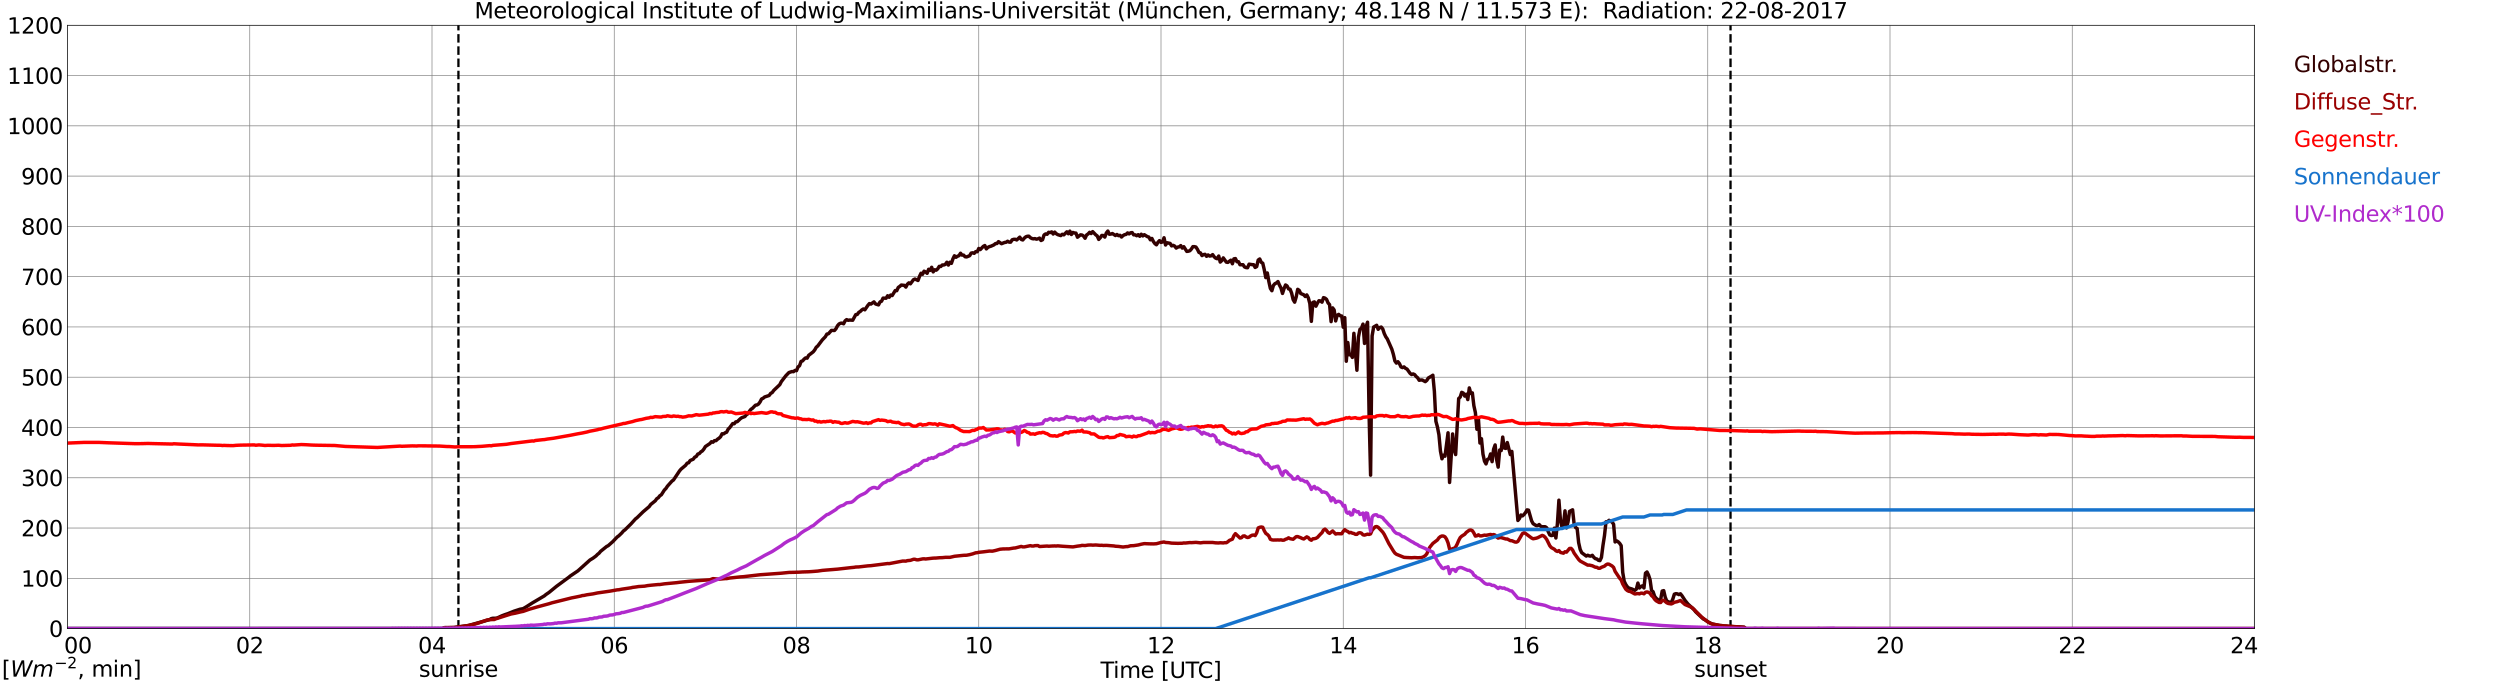 <?xml version="1.0" encoding="utf-8" standalone="no"?>
<!DOCTYPE svg PUBLIC "-//W3C//DTD SVG 1.1//EN"
  "http://www.w3.org/Graphics/SVG/1.1/DTD/svg11.dtd">
<svg xmlns:xlink="http://www.w3.org/1999/xlink" width="1085.4pt" height="296.64pt" viewBox="0 0 1085.4 296.64" xmlns="http://www.w3.org/2000/svg" version="1.1">
 <defs>
  <style type="text/css">*{stroke-linejoin: round; stroke-linecap: butt}</style>
 </defs>
 <g id="figure_1">
  <g id="patch_1">
   <path d="M 0 296.64 
L 1085.4 296.64 
L 1085.4 0 
L 0 0 
z
" style="fill: #ffffff"/>
  </g>
  <g id="axes_1">
   <g id="patch_2">
    <path d="M 29.306 272.909 
L 978.814 272.909 
L 978.814 10.976 
L 29.306 10.976 
z
" style="fill: #ffffff"/>
   </g>
   <g id="patch_3">
    <path d="M 978.814 272.909 
L 978.814 272.909 
L 978.814 10.976 
L 978.814 10.976 
z
" clip-path="url(#pc11a30182e)" style="fill: #d3d3d3; opacity: 0.25; stroke: #d3d3d3; stroke-linejoin: miter"/>
   </g>
   <g id="matplotlib.axis_1">
    <g id="xtick_1">
     <g id="line2d_1">
      <path d="M 29.306 272.909 
L 29.306 10.976 
" clip-path="url(#pc11a30182e)" style="fill: none; stroke: #808080; stroke-width: 0.3; stroke-linecap: square"/>
     </g>
     <g id="line2d_2"/>
     <g id="text_1">
      <!--    00 -->
      <g transform="translate(18.733 283.627) scale(0.095 -0.095)">
       <defs>
        <path id="DejaVuSans-20" transform="scale(0.016)"/>
        <path id="DejaVuSans-30" d="M 2034 4250 
Q 1547 4250 1301 3770 
Q 1056 3291 1056 2328 
Q 1056 1369 1301 889 
Q 1547 409 2034 409 
Q 2525 409 2770 889 
Q 3016 1369 3016 2328 
Q 3016 3291 2770 3770 
Q 2525 4250 2034 4250 
z
M 2034 4750 
Q 2819 4750 3233 4129 
Q 3647 3509 3647 2328 
Q 3647 1150 3233 529 
Q 2819 -91 2034 -91 
Q 1250 -91 836 529 
Q 422 1150 422 2328 
Q 422 3509 836 4129 
Q 1250 4750 2034 4750 
z
" transform="scale(0.016)"/>
       </defs>
       <use xlink:href="#DejaVuSans-20"/>
       <use xlink:href="#DejaVuSans-20" transform="translate(31.787 0)"/>
       <use xlink:href="#DejaVuSans-20" transform="translate(63.574 0)"/>
       <use xlink:href="#DejaVuSans-30" transform="translate(95.361 0)"/>
       <use xlink:href="#DejaVuSans-30" transform="translate(158.984 0)"/>
      </g>
     </g>
    </g>
    <g id="xtick_2">
     <g id="line2d_3">
      <path d="M 108.431 272.909 
L 108.431 10.976 
" clip-path="url(#pc11a30182e)" style="fill: none; stroke: #808080; stroke-width: 0.3; stroke-linecap: square"/>
     </g>
     <g id="line2d_4"/>
     <g id="text_2">
      <!-- 02 -->
      <g transform="translate(102.387 283.627) scale(0.095 -0.095)">
       <defs>
        <path id="DejaVuSans-32" d="M 1228 531 
L 3431 531 
L 3431 0 
L 469 0 
L 469 531 
Q 828 903 1448 1529 
Q 2069 2156 2228 2338 
Q 2531 2678 2651 2914 
Q 2772 3150 2772 3378 
Q 2772 3750 2511 3984 
Q 2250 4219 1831 4219 
Q 1534 4219 1204 4116 
Q 875 4013 500 3803 
L 500 4441 
Q 881 4594 1212 4672 
Q 1544 4750 1819 4750 
Q 2544 4750 2975 4387 
Q 3406 4025 3406 3419 
Q 3406 3131 3298 2873 
Q 3191 2616 2906 2266 
Q 2828 2175 2409 1742 
Q 1991 1309 1228 531 
z
" transform="scale(0.016)"/>
       </defs>
       <use xlink:href="#DejaVuSans-30"/>
       <use xlink:href="#DejaVuSans-32" transform="translate(63.623 0)"/>
      </g>
     </g>
    </g>
    <g id="xtick_3">
     <g id="line2d_5">
      <path d="M 187.557 272.909 
L 187.557 10.976 
" clip-path="url(#pc11a30182e)" style="fill: none; stroke: #808080; stroke-width: 0.3; stroke-linecap: square"/>
     </g>
     <g id="line2d_6"/>
     <g id="text_3">
      <!-- 04 -->
      <g transform="translate(181.513 283.627) scale(0.095 -0.095)">
       <defs>
        <path id="DejaVuSans-34" d="M 2419 4116 
L 825 1625 
L 2419 1625 
L 2419 4116 
z
M 2253 4666 
L 3047 4666 
L 3047 1625 
L 3713 1625 
L 3713 1100 
L 3047 1100 
L 3047 0 
L 2419 0 
L 2419 1100 
L 313 1100 
L 313 1709 
L 2253 4666 
z
" transform="scale(0.016)"/>
       </defs>
       <use xlink:href="#DejaVuSans-30"/>
       <use xlink:href="#DejaVuSans-34" transform="translate(63.623 0)"/>
      </g>
     </g>
    </g>
    <g id="xtick_4">
     <g id="line2d_7">
      <path d="M 266.683 272.909 
L 266.683 10.976 
" clip-path="url(#pc11a30182e)" style="fill: none; stroke: #808080; stroke-width: 0.3; stroke-linecap: square"/>
     </g>
     <g id="line2d_8"/>
     <g id="text_4">
      <!-- 06 -->
      <g transform="translate(260.638 283.627) scale(0.095 -0.095)">
       <defs>
        <path id="DejaVuSans-36" d="M 2113 2584 
Q 1688 2584 1439 2293 
Q 1191 2003 1191 1497 
Q 1191 994 1439 701 
Q 1688 409 2113 409 
Q 2538 409 2786 701 
Q 3034 994 3034 1497 
Q 3034 2003 2786 2293 
Q 2538 2584 2113 2584 
z
M 3366 4563 
L 3366 3988 
Q 3128 4100 2886 4159 
Q 2644 4219 2406 4219 
Q 1781 4219 1451 3797 
Q 1122 3375 1075 2522 
Q 1259 2794 1537 2939 
Q 1816 3084 2150 3084 
Q 2853 3084 3261 2657 
Q 3669 2231 3669 1497 
Q 3669 778 3244 343 
Q 2819 -91 2113 -91 
Q 1303 -91 875 529 
Q 447 1150 447 2328 
Q 447 3434 972 4092 
Q 1497 4750 2381 4750 
Q 2619 4750 2861 4703 
Q 3103 4656 3366 4563 
z
" transform="scale(0.016)"/>
       </defs>
       <use xlink:href="#DejaVuSans-30"/>
       <use xlink:href="#DejaVuSans-36" transform="translate(63.623 0)"/>
      </g>
     </g>
    </g>
    <g id="xtick_5">
     <g id="line2d_9">
      <path d="M 345.808 272.909 
L 345.808 10.976 
" clip-path="url(#pc11a30182e)" style="fill: none; stroke: #808080; stroke-width: 0.3; stroke-linecap: square"/>
     </g>
     <g id="line2d_10"/>
     <g id="text_5">
      <!-- 08 -->
      <g transform="translate(339.764 283.627) scale(0.095 -0.095)">
       <defs>
        <path id="DejaVuSans-38" d="M 2034 2216 
Q 1584 2216 1326 1975 
Q 1069 1734 1069 1313 
Q 1069 891 1326 650 
Q 1584 409 2034 409 
Q 2484 409 2743 651 
Q 3003 894 3003 1313 
Q 3003 1734 2745 1975 
Q 2488 2216 2034 2216 
z
M 1403 2484 
Q 997 2584 770 2862 
Q 544 3141 544 3541 
Q 544 4100 942 4425 
Q 1341 4750 2034 4750 
Q 2731 4750 3128 4425 
Q 3525 4100 3525 3541 
Q 3525 3141 3298 2862 
Q 3072 2584 2669 2484 
Q 3125 2378 3379 2068 
Q 3634 1759 3634 1313 
Q 3634 634 3220 271 
Q 2806 -91 2034 -91 
Q 1263 -91 848 271 
Q 434 634 434 1313 
Q 434 1759 690 2068 
Q 947 2378 1403 2484 
z
M 1172 3481 
Q 1172 3119 1398 2916 
Q 1625 2713 2034 2713 
Q 2441 2713 2670 2916 
Q 2900 3119 2900 3481 
Q 2900 3844 2670 4047 
Q 2441 4250 2034 4250 
Q 1625 4250 1398 4047 
Q 1172 3844 1172 3481 
z
" transform="scale(0.016)"/>
       </defs>
       <use xlink:href="#DejaVuSans-30"/>
       <use xlink:href="#DejaVuSans-38" transform="translate(63.623 0)"/>
      </g>
     </g>
    </g>
    <g id="xtick_6">
     <g id="line2d_11">
      <path d="M 424.934 272.909 
L 424.934 10.976 
" clip-path="url(#pc11a30182e)" style="fill: none; stroke: #808080; stroke-width: 0.3; stroke-linecap: square"/>
     </g>
     <g id="line2d_12"/>
     <g id="text_6">
      <!-- 10 -->
      <g transform="translate(418.89 283.627) scale(0.095 -0.095)">
       <defs>
        <path id="DejaVuSans-31" d="M 794 531 
L 1825 531 
L 1825 4091 
L 703 3866 
L 703 4441 
L 1819 4666 
L 2450 4666 
L 2450 531 
L 3481 531 
L 3481 0 
L 794 0 
L 794 531 
z
" transform="scale(0.016)"/>
       </defs>
       <use xlink:href="#DejaVuSans-31"/>
       <use xlink:href="#DejaVuSans-30" transform="translate(63.623 0)"/>
      </g>
     </g>
    </g>
    <g id="xtick_7">
     <g id="line2d_13">
      <path d="M 504.06 272.909 
L 504.06 10.976 
" clip-path="url(#pc11a30182e)" style="fill: none; stroke: #808080; stroke-width: 0.3; stroke-linecap: square"/>
     </g>
     <g id="line2d_14"/>
     <g id="text_7">
      <!-- 12 -->
      <g transform="translate(498.015 283.627) scale(0.095 -0.095)">
       <use xlink:href="#DejaVuSans-31"/>
       <use xlink:href="#DejaVuSans-32" transform="translate(63.623 0)"/>
      </g>
     </g>
    </g>
    <g id="xtick_8">
     <g id="line2d_15">
      <path d="M 583.185 272.909 
L 583.185 10.976 
" clip-path="url(#pc11a30182e)" style="fill: none; stroke: #808080; stroke-width: 0.3; stroke-linecap: square"/>
     </g>
     <g id="line2d_16"/>
     <g id="text_8">
      <!-- 14 -->
      <g transform="translate(577.141 283.627) scale(0.095 -0.095)">
       <use xlink:href="#DejaVuSans-31"/>
       <use xlink:href="#DejaVuSans-34" transform="translate(63.623 0)"/>
      </g>
     </g>
    </g>
    <g id="xtick_9">
     <g id="line2d_17">
      <path d="M 662.311 272.909 
L 662.311 10.976 
" clip-path="url(#pc11a30182e)" style="fill: none; stroke: #808080; stroke-width: 0.3; stroke-linecap: square"/>
     </g>
     <g id="line2d_18"/>
     <g id="text_9">
      <!-- 16 -->
      <g transform="translate(656.267 283.627) scale(0.095 -0.095)">
       <use xlink:href="#DejaVuSans-31"/>
       <use xlink:href="#DejaVuSans-36" transform="translate(63.623 0)"/>
      </g>
     </g>
    </g>
    <g id="xtick_10">
     <g id="line2d_19">
      <path d="M 741.437 272.909 
L 741.437 10.976 
" clip-path="url(#pc11a30182e)" style="fill: none; stroke: #808080; stroke-width: 0.3; stroke-linecap: square"/>
     </g>
     <g id="line2d_20"/>
     <g id="text_10">
      <!-- 18 -->
      <g transform="translate(735.392 283.627) scale(0.095 -0.095)">
       <use xlink:href="#DejaVuSans-31"/>
       <use xlink:href="#DejaVuSans-38" transform="translate(63.623 0)"/>
      </g>
     </g>
    </g>
    <g id="xtick_11">
     <g id="line2d_21">
      <path d="M 820.562 272.909 
L 820.562 10.976 
" clip-path="url(#pc11a30182e)" style="fill: none; stroke: #808080; stroke-width: 0.3; stroke-linecap: square"/>
     </g>
     <g id="line2d_22"/>
     <g id="text_11">
      <!-- 20 -->
      <g transform="translate(814.518 283.627) scale(0.095 -0.095)">
       <use xlink:href="#DejaVuSans-32"/>
       <use xlink:href="#DejaVuSans-30" transform="translate(63.623 0)"/>
      </g>
     </g>
    </g>
    <g id="xtick_12">
     <g id="line2d_23">
      <path d="M 899.688 272.909 
L 899.688 10.976 
" clip-path="url(#pc11a30182e)" style="fill: none; stroke: #808080; stroke-width: 0.3; stroke-linecap: square"/>
     </g>
     <g id="line2d_24"/>
     <g id="text_12">
      <!-- 22 -->
      <g transform="translate(893.644 283.627) scale(0.095 -0.095)">
       <use xlink:href="#DejaVuSans-32"/>
       <use xlink:href="#DejaVuSans-32" transform="translate(63.623 0)"/>
      </g>
     </g>
    </g>
    <g id="xtick_13">
     <g id="line2d_25">
      <path d="M 978.814 272.909 
L 978.814 10.976 
" clip-path="url(#pc11a30182e)" style="fill: none; stroke: #808080; stroke-width: 0.3; stroke-linecap: square"/>
     </g>
     <g id="line2d_26"/>
     <g id="text_13">
      <!-- 24    -->
      <g transform="translate(968.241 283.627) scale(0.095 -0.095)">
       <use xlink:href="#DejaVuSans-32"/>
       <use xlink:href="#DejaVuSans-34" transform="translate(63.623 0)"/>
       <use xlink:href="#DejaVuSans-20" transform="translate(127.246 0)"/>
       <use xlink:href="#DejaVuSans-20" transform="translate(159.033 0)"/>
       <use xlink:href="#DejaVuSans-20" transform="translate(190.82 0)"/>
      </g>
     </g>
    </g>
    <g id="text_14">
     <!-- Time [UTC] -->
     <g transform="translate(477.806 294.322) scale(0.095 -0.095)">
      <defs>
       <path id="DejaVuSans-54" d="M -19 4666 
L 3928 4666 
L 3928 4134 
L 2272 4134 
L 2272 0 
L 1638 0 
L 1638 4134 
L -19 4134 
L -19 4666 
z
" transform="scale(0.016)"/>
       <path id="DejaVuSans-69" d="M 603 3500 
L 1178 3500 
L 1178 0 
L 603 0 
L 603 3500 
z
M 603 4863 
L 1178 4863 
L 1178 4134 
L 603 4134 
L 603 4863 
z
" transform="scale(0.016)"/>
       <path id="DejaVuSans-6d" d="M 3328 2828 
Q 3544 3216 3844 3400 
Q 4144 3584 4550 3584 
Q 5097 3584 5394 3201 
Q 5691 2819 5691 2113 
L 5691 0 
L 5113 0 
L 5113 2094 
Q 5113 2597 4934 2840 
Q 4756 3084 4391 3084 
Q 3944 3084 3684 2787 
Q 3425 2491 3425 1978 
L 3425 0 
L 2847 0 
L 2847 2094 
Q 2847 2600 2669 2842 
Q 2491 3084 2119 3084 
Q 1678 3084 1418 2786 
Q 1159 2488 1159 1978 
L 1159 0 
L 581 0 
L 581 3500 
L 1159 3500 
L 1159 2956 
Q 1356 3278 1631 3431 
Q 1906 3584 2284 3584 
Q 2666 3584 2933 3390 
Q 3200 3197 3328 2828 
z
" transform="scale(0.016)"/>
       <path id="DejaVuSans-65" d="M 3597 1894 
L 3597 1613 
L 953 1613 
Q 991 1019 1311 708 
Q 1631 397 2203 397 
Q 2534 397 2845 478 
Q 3156 559 3463 722 
L 3463 178 
Q 3153 47 2828 -22 
Q 2503 -91 2169 -91 
Q 1331 -91 842 396 
Q 353 884 353 1716 
Q 353 2575 817 3079 
Q 1281 3584 2069 3584 
Q 2775 3584 3186 3129 
Q 3597 2675 3597 1894 
z
M 3022 2063 
Q 3016 2534 2758 2815 
Q 2500 3097 2075 3097 
Q 1594 3097 1305 2825 
Q 1016 2553 972 2059 
L 3022 2063 
z
" transform="scale(0.016)"/>
       <path id="DejaVuSans-5b" d="M 550 4863 
L 1875 4863 
L 1875 4416 
L 1125 4416 
L 1125 -397 
L 1875 -397 
L 1875 -844 
L 550 -844 
L 550 4863 
z
" transform="scale(0.016)"/>
       <path id="DejaVuSans-55" d="M 556 4666 
L 1191 4666 
L 1191 1831 
Q 1191 1081 1462 751 
Q 1734 422 2344 422 
Q 2950 422 3222 751 
Q 3494 1081 3494 1831 
L 3494 4666 
L 4128 4666 
L 4128 1753 
Q 4128 841 3676 375 
Q 3225 -91 2344 -91 
Q 1459 -91 1007 375 
Q 556 841 556 1753 
L 556 4666 
z
" transform="scale(0.016)"/>
       <path id="DejaVuSans-43" d="M 4122 4306 
L 4122 3641 
Q 3803 3938 3442 4084 
Q 3081 4231 2675 4231 
Q 1875 4231 1450 3742 
Q 1025 3253 1025 2328 
Q 1025 1406 1450 917 
Q 1875 428 2675 428 
Q 3081 428 3442 575 
Q 3803 722 4122 1019 
L 4122 359 
Q 3791 134 3420 21 
Q 3050 -91 2638 -91 
Q 1578 -91 968 557 
Q 359 1206 359 2328 
Q 359 3453 968 4101 
Q 1578 4750 2638 4750 
Q 3056 4750 3426 4639 
Q 3797 4528 4122 4306 
z
" transform="scale(0.016)"/>
       <path id="DejaVuSans-5d" d="M 1947 4863 
L 1947 -844 
L 622 -844 
L 622 -397 
L 1369 -397 
L 1369 4416 
L 622 4416 
L 622 4863 
L 1947 4863 
z
" transform="scale(0.016)"/>
      </defs>
      <use xlink:href="#DejaVuSans-54"/>
      <use xlink:href="#DejaVuSans-69" transform="translate(57.959 0)"/>
      <use xlink:href="#DejaVuSans-6d" transform="translate(85.742 0)"/>
      <use xlink:href="#DejaVuSans-65" transform="translate(183.154 0)"/>
      <use xlink:href="#DejaVuSans-20" transform="translate(244.678 0)"/>
      <use xlink:href="#DejaVuSans-5b" transform="translate(276.465 0)"/>
      <use xlink:href="#DejaVuSans-55" transform="translate(315.479 0)"/>
      <use xlink:href="#DejaVuSans-54" transform="translate(388.672 0)"/>
      <use xlink:href="#DejaVuSans-43" transform="translate(443.881 0)"/>
      <use xlink:href="#DejaVuSans-5d" transform="translate(513.705 0)"/>
     </g>
    </g>
   </g>
   <g id="matplotlib.axis_2">
    <g id="ytick_1">
     <g id="line2d_27">
      <path d="M 29.306 272.909 
L 978.814 272.909 
" clip-path="url(#pc11a30182e)" style="fill: none; stroke: #808080; stroke-width: 0.3; stroke-linecap: square"/>
     </g>
     <g id="line2d_28"/>
     <g id="text_15">
      <!-- 0 -->
      <g transform="translate(21.261 276.518) scale(0.095 -0.095)">
       <use xlink:href="#DejaVuSans-30"/>
      </g>
     </g>
    </g>
    <g id="ytick_2">
     <g id="line2d_29">
      <path d="M 29.306 251.081 
L 978.814 251.081 
" clip-path="url(#pc11a30182e)" style="fill: none; stroke: #808080; stroke-width: 0.3; stroke-linecap: square"/>
     </g>
     <g id="line2d_30"/>
     <g id="text_16">
      <!-- 100 -->
      <g transform="translate(9.173 254.69) scale(0.095 -0.095)">
       <use xlink:href="#DejaVuSans-31"/>
       <use xlink:href="#DejaVuSans-30" transform="translate(63.623 0)"/>
       <use xlink:href="#DejaVuSans-30" transform="translate(127.246 0)"/>
      </g>
     </g>
    </g>
    <g id="ytick_3">
     <g id="line2d_31">
      <path d="M 29.306 229.253 
L 978.814 229.253 
" clip-path="url(#pc11a30182e)" style="fill: none; stroke: #808080; stroke-width: 0.3; stroke-linecap: square"/>
     </g>
     <g id="line2d_32"/>
     <g id="text_17">
      <!-- 200 -->
      <g transform="translate(9.173 232.863) scale(0.095 -0.095)">
       <use xlink:href="#DejaVuSans-32"/>
       <use xlink:href="#DejaVuSans-30" transform="translate(63.623 0)"/>
       <use xlink:href="#DejaVuSans-30" transform="translate(127.246 0)"/>
      </g>
     </g>
    </g>
    <g id="ytick_4">
     <g id="line2d_33">
      <path d="M 29.306 207.426 
L 978.814 207.426 
" clip-path="url(#pc11a30182e)" style="fill: none; stroke: #808080; stroke-width: 0.3; stroke-linecap: square"/>
     </g>
     <g id="line2d_34"/>
     <g id="text_18">
      <!-- 300 -->
      <g transform="translate(9.173 211.035) scale(0.095 -0.095)">
       <defs>
        <path id="DejaVuSans-33" d="M 2597 2516 
Q 3050 2419 3304 2112 
Q 3559 1806 3559 1356 
Q 3559 666 3084 287 
Q 2609 -91 1734 -91 
Q 1441 -91 1130 -33 
Q 819 25 488 141 
L 488 750 
Q 750 597 1062 519 
Q 1375 441 1716 441 
Q 2309 441 2620 675 
Q 2931 909 2931 1356 
Q 2931 1769 2642 2001 
Q 2353 2234 1838 2234 
L 1294 2234 
L 1294 2753 
L 1863 2753 
Q 2328 2753 2575 2939 
Q 2822 3125 2822 3475 
Q 2822 3834 2567 4026 
Q 2313 4219 1838 4219 
Q 1578 4219 1281 4162 
Q 984 4106 628 3988 
L 628 4550 
Q 988 4650 1302 4700 
Q 1616 4750 1894 4750 
Q 2613 4750 3031 4423 
Q 3450 4097 3450 3541 
Q 3450 3153 3228 2886 
Q 3006 2619 2597 2516 
z
" transform="scale(0.016)"/>
       </defs>
       <use xlink:href="#DejaVuSans-33"/>
       <use xlink:href="#DejaVuSans-30" transform="translate(63.623 0)"/>
       <use xlink:href="#DejaVuSans-30" transform="translate(127.246 0)"/>
      </g>
     </g>
    </g>
    <g id="ytick_5">
     <g id="line2d_35">
      <path d="M 29.306 185.598 
L 978.814 185.598 
" clip-path="url(#pc11a30182e)" style="fill: none; stroke: #808080; stroke-width: 0.3; stroke-linecap: square"/>
     </g>
     <g id="line2d_36"/>
     <g id="text_19">
      <!-- 400 -->
      <g transform="translate(9.173 189.207) scale(0.095 -0.095)">
       <use xlink:href="#DejaVuSans-34"/>
       <use xlink:href="#DejaVuSans-30" transform="translate(63.623 0)"/>
       <use xlink:href="#DejaVuSans-30" transform="translate(127.246 0)"/>
      </g>
     </g>
    </g>
    <g id="ytick_6">
     <g id="line2d_37">
      <path d="M 29.306 163.77 
L 978.814 163.77 
" clip-path="url(#pc11a30182e)" style="fill: none; stroke: #808080; stroke-width: 0.3; stroke-linecap: square"/>
     </g>
     <g id="line2d_38"/>
     <g id="text_20">
      <!-- 500 -->
      <g transform="translate(9.173 167.379) scale(0.095 -0.095)">
       <defs>
        <path id="DejaVuSans-35" d="M 691 4666 
L 3169 4666 
L 3169 4134 
L 1269 4134 
L 1269 2991 
Q 1406 3038 1543 3061 
Q 1681 3084 1819 3084 
Q 2600 3084 3056 2656 
Q 3513 2228 3513 1497 
Q 3513 744 3044 326 
Q 2575 -91 1722 -91 
Q 1428 -91 1123 -41 
Q 819 9 494 109 
L 494 744 
Q 775 591 1075 516 
Q 1375 441 1709 441 
Q 2250 441 2565 725 
Q 2881 1009 2881 1497 
Q 2881 1984 2565 2268 
Q 2250 2553 1709 2553 
Q 1456 2553 1204 2497 
Q 953 2441 691 2322 
L 691 4666 
z
" transform="scale(0.016)"/>
       </defs>
       <use xlink:href="#DejaVuSans-35"/>
       <use xlink:href="#DejaVuSans-30" transform="translate(63.623 0)"/>
       <use xlink:href="#DejaVuSans-30" transform="translate(127.246 0)"/>
      </g>
     </g>
    </g>
    <g id="ytick_7">
     <g id="line2d_39">
      <path d="M 29.306 141.942 
L 978.814 141.942 
" clip-path="url(#pc11a30182e)" style="fill: none; stroke: #808080; stroke-width: 0.3; stroke-linecap: square"/>
     </g>
     <g id="line2d_40"/>
     <g id="text_21">
      <!-- 600 -->
      <g transform="translate(9.173 145.551) scale(0.095 -0.095)">
       <use xlink:href="#DejaVuSans-36"/>
       <use xlink:href="#DejaVuSans-30" transform="translate(63.623 0)"/>
       <use xlink:href="#DejaVuSans-30" transform="translate(127.246 0)"/>
      </g>
     </g>
    </g>
    <g id="ytick_8">
     <g id="line2d_41">
      <path d="M 29.306 120.114 
L 978.814 120.114 
" clip-path="url(#pc11a30182e)" style="fill: none; stroke: #808080; stroke-width: 0.3; stroke-linecap: square"/>
     </g>
     <g id="line2d_42"/>
     <g id="text_22">
      <!-- 700 -->
      <g transform="translate(9.173 123.724) scale(0.095 -0.095)">
       <defs>
        <path id="DejaVuSans-37" d="M 525 4666 
L 3525 4666 
L 3525 4397 
L 1831 0 
L 1172 0 
L 2766 4134 
L 525 4134 
L 525 4666 
z
" transform="scale(0.016)"/>
       </defs>
       <use xlink:href="#DejaVuSans-37"/>
       <use xlink:href="#DejaVuSans-30" transform="translate(63.623 0)"/>
       <use xlink:href="#DejaVuSans-30" transform="translate(127.246 0)"/>
      </g>
     </g>
    </g>
    <g id="ytick_9">
     <g id="line2d_43">
      <path d="M 29.306 98.287 
L 978.814 98.287 
" clip-path="url(#pc11a30182e)" style="fill: none; stroke: #808080; stroke-width: 0.3; stroke-linecap: square"/>
     </g>
     <g id="line2d_44"/>
     <g id="text_23">
      <!-- 800 -->
      <g transform="translate(9.173 101.896) scale(0.095 -0.095)">
       <use xlink:href="#DejaVuSans-38"/>
       <use xlink:href="#DejaVuSans-30" transform="translate(63.623 0)"/>
       <use xlink:href="#DejaVuSans-30" transform="translate(127.246 0)"/>
      </g>
     </g>
    </g>
    <g id="ytick_10">
     <g id="line2d_45">
      <path d="M 29.306 76.459 
L 978.814 76.459 
" clip-path="url(#pc11a30182e)" style="fill: none; stroke: #808080; stroke-width: 0.3; stroke-linecap: square"/>
     </g>
     <g id="line2d_46"/>
     <g id="text_24">
      <!-- 900 -->
      <g transform="translate(9.173 80.068) scale(0.095 -0.095)">
       <defs>
        <path id="DejaVuSans-39" d="M 703 97 
L 703 672 
Q 941 559 1184 500 
Q 1428 441 1663 441 
Q 2288 441 2617 861 
Q 2947 1281 2994 2138 
Q 2813 1869 2534 1725 
Q 2256 1581 1919 1581 
Q 1219 1581 811 2004 
Q 403 2428 403 3163 
Q 403 3881 828 4315 
Q 1253 4750 1959 4750 
Q 2769 4750 3195 4129 
Q 3622 3509 3622 2328 
Q 3622 1225 3098 567 
Q 2575 -91 1691 -91 
Q 1453 -91 1209 -44 
Q 966 3 703 97 
z
M 1959 2075 
Q 2384 2075 2632 2365 
Q 2881 2656 2881 3163 
Q 2881 3666 2632 3958 
Q 2384 4250 1959 4250 
Q 1534 4250 1286 3958 
Q 1038 3666 1038 3163 
Q 1038 2656 1286 2365 
Q 1534 2075 1959 2075 
z
" transform="scale(0.016)"/>
       </defs>
       <use xlink:href="#DejaVuSans-39"/>
       <use xlink:href="#DejaVuSans-30" transform="translate(63.623 0)"/>
       <use xlink:href="#DejaVuSans-30" transform="translate(127.246 0)"/>
      </g>
     </g>
    </g>
    <g id="ytick_11">
     <g id="line2d_47">
      <path d="M 29.306 54.631 
L 978.814 54.631 
" clip-path="url(#pc11a30182e)" style="fill: none; stroke: #808080; stroke-width: 0.3; stroke-linecap: square"/>
     </g>
     <g id="line2d_48"/>
     <g id="text_25">
      <!-- 1000 -->
      <g transform="translate(3.128 58.24) scale(0.095 -0.095)">
       <use xlink:href="#DejaVuSans-31"/>
       <use xlink:href="#DejaVuSans-30" transform="translate(63.623 0)"/>
       <use xlink:href="#DejaVuSans-30" transform="translate(127.246 0)"/>
       <use xlink:href="#DejaVuSans-30" transform="translate(190.869 0)"/>
      </g>
     </g>
    </g>
    <g id="ytick_12">
     <g id="line2d_49">
      <path d="M 29.306 32.803 
L 978.814 32.803 
" clip-path="url(#pc11a30182e)" style="fill: none; stroke: #808080; stroke-width: 0.3; stroke-linecap: square"/>
     </g>
     <g id="line2d_50"/>
     <g id="text_26">
      <!-- 1100 -->
      <g transform="translate(3.128 36.413) scale(0.095 -0.095)">
       <use xlink:href="#DejaVuSans-31"/>
       <use xlink:href="#DejaVuSans-31" transform="translate(63.623 0)"/>
       <use xlink:href="#DejaVuSans-30" transform="translate(127.246 0)"/>
       <use xlink:href="#DejaVuSans-30" transform="translate(190.869 0)"/>
      </g>
     </g>
    </g>
    <g id="ytick_13">
     <g id="line2d_51">
      <path d="M 29.306 10.976 
L 978.814 10.976 
" clip-path="url(#pc11a30182e)" style="fill: none; stroke: #808080; stroke-width: 0.3; stroke-linecap: square"/>
     </g>
     <g id="line2d_52"/>
     <g id="text_27">
      <!-- 1200 -->
      <g transform="translate(3.128 14.585) scale(0.095 -0.095)">
       <use xlink:href="#DejaVuSans-31"/>
       <use xlink:href="#DejaVuSans-32" transform="translate(63.623 0)"/>
       <use xlink:href="#DejaVuSans-30" transform="translate(127.246 0)"/>
       <use xlink:href="#DejaVuSans-30" transform="translate(190.869 0)"/>
      </g>
     </g>
    </g>
   </g>
   <g id="line2d_53">
    <path d="M 199.03 272.909 
L 199.03 10.976 
" clip-path="url(#pc11a30182e)" style="fill: none; stroke-dasharray: 3.7,1.6; stroke-dashoffset: 0; stroke: #000000"/>
   </g>
   <g id="line2d_54">
    <path d="M 751.327 272.909 
L 751.327 10.976 
" clip-path="url(#pc11a30182e)" style="fill: none; stroke-dasharray: 3.7,1.6; stroke-dashoffset: 0; stroke: #000000"/>
   </g>
   <g id="line2d_55">
    <path d="M 29.306 272.909 
L 192.173 272.909 
L 192.832 272.52 
L 195.47 272.49 
L 196.788 272.49 
L 198.767 272.223 
L 203.382 271.573 
L 212.614 268.995 
L 213.273 268.58 
L 213.932 268.432 
L 215.251 268.404 
L 215.91 268.286 
L 217.889 267.367 
L 219.207 266.863 
L 220.526 266.419 
L 223.164 265.352 
L 225.801 264.494 
L 227.12 264.256 
L 228.439 263.486 
L 231.076 261.798 
L 236.351 258.688 
L 237.011 258.127 
L 238.329 257.236 
L 241.626 254.543 
L 246.901 250.662 
L 247.561 250.099 
L 250.198 248.322 
L 250.858 247.879 
L 256.133 243.14 
L 257.451 242.341 
L 258.77 241.363 
L 259.43 240.682 
L 260.089 240.178 
L 260.748 239.379 
L 263.386 237.247 
L 264.045 236.919 
L 266.023 235.173 
L 267.342 233.78 
L 268.002 233.099 
L 268.661 232.626 
L 269.98 231.353 
L 270.639 230.552 
L 271.298 230.078 
L 273.936 227.472 
L 275.914 225.281 
L 276.573 224.776 
L 279.211 222.201 
L 281.849 219.95 
L 282.508 219.031 
L 284.486 217.431 
L 285.145 216.515 
L 285.805 216.1 
L 286.464 215.24 
L 287.124 214.825 
L 288.442 212.754 
L 289.102 212.101 
L 289.761 211.095 
L 291.739 208.873 
L 292.399 208.399 
L 295.036 204.431 
L 295.696 203.66 
L 297.674 202.001 
L 298.333 201.085 
L 298.992 200.906 
L 299.652 199.928 
L 300.971 199.367 
L 301.63 198.478 
L 302.289 198.181 
L 302.949 197.145 
L 303.608 196.937 
L 304.267 196.197 
L 304.927 195.783 
L 305.586 194.982 
L 306.246 193.886 
L 307.564 192.997 
L 308.224 192.554 
L 308.883 191.784 
L 309.543 191.991 
L 310.202 191.31 
L 310.861 191.31 
L 311.521 190.688 
L 312.18 190.245 
L 312.839 189.623 
L 313.499 188.32 
L 314.158 188.379 
L 314.818 187.905 
L 315.477 187.636 
L 316.136 186.333 
L 316.796 185.683 
L 318.114 183.906 
L 318.774 183.965 
L 319.433 183.166 
L 320.093 183.077 
L 321.411 181.802 
L 322.071 181.328 
L 323.39 180.855 
L 324.049 180.056 
L 324.708 179.641 
L 325.368 178.545 
L 326.027 177.716 
L 326.686 177.27 
L 328.005 175.908 
L 328.665 175.821 
L 329.324 175.406 
L 329.983 174.518 
L 330.643 173.215 
L 331.302 172.918 
L 331.961 172.355 
L 333.94 171.704 
L 334.599 170.785 
L 335.258 170.43 
L 335.918 169.513 
L 338.555 166.994 
L 339.215 165.691 
L 341.193 163.115 
L 342.512 161.753 
L 343.83 161.308 
L 344.49 161.367 
L 345.149 160.834 
L 345.808 160.924 
L 346.468 159.293 
L 347.127 158.791 
L 347.787 156.925 
L 348.446 156.687 
L 349.105 155.919 
L 349.765 155.384 
L 350.424 155.504 
L 351.083 154.288 
L 353.062 152.749 
L 353.721 151.92 
L 354.38 150.765 
L 355.04 150.202 
L 357.018 147.565 
L 358.337 146.203 
L 358.996 145.048 
L 359.655 144.93 
L 360.974 143.448 
L 362.293 143.479 
L 362.952 142.708 
L 363.612 141.436 
L 364.271 140.665 
L 364.93 140.34 
L 365.59 140.279 
L 366.249 140.576 
L 366.909 139.303 
L 367.568 138.768 
L 368.227 139.065 
L 368.887 138.947 
L 370.206 139.037 
L 371.524 136.608 
L 372.184 136.518 
L 372.843 135.63 
L 373.502 135.215 
L 374.162 134.564 
L 374.821 134.15 
L 375.481 134.506 
L 376.799 132.58 
L 377.459 131.81 
L 378.118 132.017 
L 379.437 131.07 
L 380.096 131.958 
L 381.415 132.373 
L 382.074 131.07 
L 382.734 130.773 
L 383.393 129.439 
L 384.712 129.47 
L 385.371 128.402 
L 386.031 129.055 
L 386.69 128.108 
L 387.349 128.315 
L 388.668 126.152 
L 389.328 126.211 
L 389.987 124.79 
L 390.646 124.347 
L 391.306 123.753 
L 392.624 123.902 
L 393.284 124.642 
L 393.943 123.397 
L 394.603 122.806 
L 395.262 123.221 
L 396.581 121.444 
L 397.24 121.147 
L 398.559 121.769 
L 399.218 119.992 
L 399.878 118.63 
L 400.537 119.073 
L 401.196 117.742 
L 401.856 118.067 
L 402.515 118.659 
L 403.175 116.912 
L 403.834 117.386 
L 404.493 116.052 
L 405.153 118.036 
L 405.812 117.12 
L 406.471 117.297 
L 407.131 116.705 
L 407.79 115.638 
L 408.45 115.699 
L 409.109 115.046 
L 409.768 115.046 
L 410.428 114.78 
L 411.087 113.861 
L 411.746 115.077 
L 412.406 113.861 
L 413.065 114.334 
L 413.725 112.381 
L 414.384 111.047 
L 415.043 111.7 
L 415.703 111.255 
L 416.362 110.988 
L 417.022 109.951 
L 417.681 110.753 
L 418.34 110.753 
L 419 111.462 
L 419.659 111.551 
L 420.978 111.019 
L 421.637 109.893 
L 422.297 109.744 
L 422.956 109.982 
L 423.615 109.242 
L 424.275 109.301 
L 424.934 107.878 
L 425.593 108.354 
L 426.912 106.961 
L 427.572 106.605 
L 428.231 108.057 
L 428.89 107.404 
L 429.55 107.079 
L 430.209 106.902 
L 431.528 106.308 
L 432.187 105.747 
L 432.847 105.717 
L 433.506 104.918 
L 434.825 105.806 
L 436.144 105.272 
L 436.803 105.184 
L 437.462 104.739 
L 438.122 105.125 
L 438.781 105.125 
L 439.44 104.117 
L 440.1 103.91 
L 440.759 103.881 
L 441.419 104.176 
L 442.737 102.962 
L 443.397 103.968 
L 444.056 104.176 
L 444.716 103.377 
L 445.375 102.814 
L 446.034 102.578 
L 446.694 102.547 
L 447.353 103.2 
L 448.012 103.554 
L 448.672 103.702 
L 449.331 103.584 
L 449.991 103.851 
L 450.65 103.674 
L 451.309 103.377 
L 451.969 104.414 
L 452.628 104.089 
L 453.287 102.015 
L 453.947 101.57 
L 454.606 101.718 
L 455.266 100.86 
L 455.925 100.978 
L 456.584 100.681 
L 457.244 101.6 
L 457.903 100.771 
L 458.563 101.452 
L 459.222 101.866 
L 460.541 102.281 
L 461.2 101.718 
L 461.859 101.956 
L 463.178 100.653 
L 463.838 101.482 
L 464.497 100.356 
L 465.156 101.808 
L 465.816 100.919 
L 466.475 101.155 
L 467.134 101.216 
L 467.794 102.993 
L 469.113 101.956 
L 469.772 102.043 
L 470.431 102.489 
L 471.091 103.436 
L 471.75 102.015 
L 472.409 101.57 
L 473.069 100.86 
L 473.728 101.393 
L 474.388 100.563 
L 475.706 101.925 
L 476.366 102.43 
L 477.025 103.94 
L 477.685 103.229 
L 478.344 102.222 
L 479.003 102.251 
L 479.663 102.934 
L 480.322 101.155 
L 480.981 100.325 
L 481.641 101.69 
L 482.3 101.629 
L 482.96 101.393 
L 484.278 102.251 
L 484.938 101.808 
L 485.597 102.312 
L 486.256 102.163 
L 486.916 102.903 
L 487.575 102.281 
L 488.235 101.897 
L 488.894 101.777 
L 489.553 101.127 
L 490.213 101.541 
L 490.872 101.068 
L 491.532 100.978 
L 492.191 101.956 
L 492.85 101.956 
L 493.51 102.34 
L 494.169 101.897 
L 494.828 102.578 
L 495.488 101.69 
L 496.147 102.43 
L 496.807 101.897 
L 498.125 102.726 
L 498.785 102.934 
L 499.444 104.117 
L 500.103 103.525 
L 500.763 104.857 
L 501.422 105.776 
L 502.082 106.28 
L 502.741 105.184 
L 503.4 104.473 
L 504.06 105.243 
L 504.719 105.036 
L 505.379 103.229 
L 506.038 106.367 
L 506.697 105.392 
L 508.016 105.686 
L 508.675 106.754 
L 509.335 106.516 
L 509.994 106.843 
L 510.654 107.701 
L 511.313 107.286 
L 511.972 107.168 
L 512.632 106.636 
L 513.291 107.701 
L 513.95 107.11 
L 515.269 109.153 
L 515.929 109.063 
L 516.588 108.856 
L 517.247 108.116 
L 517.907 107.079 
L 518.566 107.079 
L 519.226 107.258 
L 519.885 108.264 
L 520.544 109.596 
L 521.204 109.803 
L 521.863 110.96 
L 522.522 110.545 
L 523.182 110.425 
L 523.841 111.285 
L 524.501 110.691 
L 525.16 111.167 
L 525.819 111.078 
L 526.479 110.545 
L 527.138 111.493 
L 527.797 112.084 
L 528.457 112.322 
L 529.116 111.167 
L 529.776 113.774 
L 530.435 113.151 
L 531.094 111.966 
L 532.413 113.802 
L 533.073 113.92 
L 534.391 112.972 
L 535.051 114.513 
L 535.71 112.381 
L 536.369 112.263 
L 537.029 113.625 
L 537.688 113.625 
L 538.348 114.928 
L 539.666 114.928 
L 540.326 115.906 
L 540.985 116.172 
L 541.644 116.231 
L 542.304 114.69 
L 543.623 114.898 
L 544.282 114.928 
L 544.941 116.111 
L 545.601 115.727 
L 546.26 112.914 
L 546.919 112.44 
L 547.579 113.891 
L 548.238 114.276 
L 548.898 117.12 
L 549.557 120.525 
L 550.216 118.512 
L 550.876 122.184 
L 551.535 125.205 
L 552.195 126.211 
L 552.854 123.932 
L 553.513 123.162 
L 554.173 122.865 
L 554.832 122.243 
L 555.491 123.784 
L 556.151 125.028 
L 556.81 127.396 
L 557.47 125.323 
L 558.129 123.725 
L 558.788 124.14 
L 559.448 125.443 
L 560.107 125.561 
L 560.766 127.248 
L 561.426 130.061 
L 562.085 131.188 
L 562.745 128.966 
L 563.404 125.619 
L 564.063 126.065 
L 564.723 127.427 
L 566.042 127.988 
L 566.701 128.73 
L 567.36 128.049 
L 568.02 129.321 
L 568.679 131.779 
L 569.338 139.511 
L 569.998 131.306 
L 570.657 131.07 
L 571.317 132.934 
L 571.976 131.602 
L 572.635 130.566 
L 573.295 130.655 
L 573.954 131.188 
L 574.613 129.232 
L 575.273 129.439 
L 575.932 129.974 
L 576.592 131.513 
L 577.251 132.253 
L 577.91 139.628 
L 578.57 133.676 
L 579.229 134.564 
L 579.889 139.332 
L 580.548 136.874 
L 581.207 136.49 
L 581.867 137.112 
L 582.526 137.199 
L 583.185 142.058 
L 583.845 137.911 
L 584.504 156.835 
L 585.164 148.72 
L 585.823 154.052 
L 586.482 153.873 
L 587.142 155.176 
L 587.801 144.723 
L 589.12 160.745 
L 589.779 146.351 
L 590.439 142.975 
L 591.098 142.47 
L 591.757 140.724 
L 592.417 149.106 
L 593.076 141.879 
L 593.736 139.895 
L 594.395 179.789 
L 595.054 206.297 
L 595.714 145.847 
L 596.373 141.997 
L 597.692 141.228 
L 598.351 142.975 
L 599.011 142.204 
L 599.67 141.997 
L 600.329 142.798 
L 600.989 144.81 
L 601.648 146.203 
L 602.307 147.15 
L 604.286 151.623 
L 604.945 153.845 
L 605.604 156.717 
L 606.264 157.636 
L 606.923 157.043 
L 607.582 157.872 
L 608.242 159.293 
L 608.901 159.59 
L 609.561 159.293 
L 610.22 159.915 
L 610.879 160.243 
L 612.198 162.078 
L 612.858 162.611 
L 613.517 162.345 
L 614.176 162.642 
L 614.836 163.471 
L 615.495 164.032 
L 616.154 165.099 
L 616.814 164.981 
L 617.473 164.981 
L 618.792 165.691 
L 619.451 165.158 
L 620.111 164.121 
L 621.429 163.351 
L 622.089 162.908 
L 622.748 169.897 
L 623.408 182.9 
L 624.067 185.327 
L 624.726 188.763 
L 625.386 195.842 
L 626.045 199.188 
L 626.705 197.618 
L 627.364 198.064 
L 628.683 187.905 
L 629.342 209.464 
L 630.661 188.407 
L 631.32 195.161 
L 631.98 197.352 
L 633.298 173.036 
L 633.958 172.414 
L 634.617 170.34 
L 635.276 170.637 
L 635.936 171.971 
L 636.595 171.141 
L 637.255 173.481 
L 637.914 168.417 
L 638.573 170.816 
L 639.233 170.578 
L 639.892 176.116 
L 640.552 179.137 
L 641.211 186.364 
L 641.87 181.774 
L 642.53 192.347 
L 643.189 190.481 
L 643.848 197.175 
L 644.508 200.225 
L 645.167 201.41 
L 645.827 199.426 
L 646.486 199.159 
L 647.145 197.086 
L 647.805 200.432 
L 648.464 195.043 
L 649.123 193.176 
L 649.783 199.602 
L 650.442 202.802 
L 651.102 195.368 
L 651.761 195.604 
L 652.42 189.769 
L 653.08 194.508 
L 653.739 194.687 
L 654.399 192.14 
L 655.717 197.352 
L 656.377 195.99 
L 659.014 225.962 
L 659.674 225.132 
L 660.333 223.593 
L 660.992 223.978 
L 661.652 223.386 
L 662.311 222.557 
L 662.97 221.371 
L 663.63 221.489 
L 664.949 226.11 
L 665.608 227.354 
L 666.927 228.184 
L 667.586 228.212 
L 668.246 227.738 
L 668.905 228.478 
L 669.564 228.686 
L 670.883 228.686 
L 671.542 229.162 
L 672.202 230.879 
L 672.861 232.242 
L 673.521 232.536 
L 674.18 232.418 
L 674.839 229.308 
L 675.499 233.573 
L 676.158 227.324 
L 676.817 217.165 
L 677.477 225.754 
L 678.136 228.954 
L 678.796 227.651 
L 679.455 221.786 
L 680.114 229.19 
L 680.774 226.555 
L 681.433 222.024 
L 682.752 221.341 
L 683.411 227.383 
L 684.071 229.072 
L 684.73 229.456 
L 685.389 235.616 
L 686.049 238.519 
L 686.708 239.94 
L 688.686 241.422 
L 689.346 241.066 
L 690.005 241.363 
L 690.664 241.451 
L 691.324 241.097 
L 691.983 241.985 
L 692.643 242.549 
L 693.302 242.695 
L 693.961 243.258 
L 694.621 243.406 
L 695.28 242.014 
L 695.939 236.832 
L 696.599 232.567 
L 697.258 226.555 
L 697.918 226.555 
L 698.577 225.903 
L 699.896 226.673 
L 700.555 227.59 
L 701.215 235.291 
L 701.874 234.817 
L 702.533 235.232 
L 703.193 235.885 
L 703.852 236.891 
L 704.511 248.442 
L 705.171 252.38 
L 705.83 253.742 
L 706.49 254.72 
L 707.149 255.313 
L 708.468 255.698 
L 709.786 256.289 
L 710.446 255.787 
L 711.105 253.15 
L 711.765 255.283 
L 712.424 254.661 
L 713.083 254.336 
L 713.743 255.252 
L 714.402 248.857 
L 715.062 248.322 
L 715.721 249.656 
L 716.38 251.64 
L 717.04 256.379 
L 717.699 256.883 
L 718.358 258.867 
L 719.018 259.725 
L 720.337 260.762 
L 720.996 260.288 
L 721.655 256.617 
L 722.315 256.438 
L 722.974 259.282 
L 723.633 260.91 
L 724.952 261.532 
L 725.612 261.532 
L 726.271 260.081 
L 726.93 257.979 
L 727.59 257.741 
L 728.249 257.83 
L 728.909 258.155 
L 729.568 257.8 
L 730.227 258.601 
L 731.546 260.644 
L 732.865 262.272 
L 735.502 264.702 
L 736.162 265.59 
L 739.459 268.7 
L 740.118 269.026 
L 742.096 270.329 
L 743.415 270.92 
L 746.712 271.601 
L 747.371 271.573 
L 748.69 271.809 
L 749.349 271.809 
L 750.668 271.988 
L 751.327 271.957 
L 752.646 272.075 
L 754.624 272.164 
L 757.262 272.313 
L 757.921 272.909 
L 978.154 272.909 
L 978.154 272.909 
" clip-path="url(#pc11a30182e)" style="fill: none; stroke: #330000; stroke-width: 1.5; stroke-linecap: square"/>
   </g>
   <g id="line2d_56">
    <path d="M 29.306 272.909 
L 192.173 272.909 
L 192.832 272.496 
L 197.448 272.413 
L 203.382 271.573 
L 206.02 270.986 
L 207.998 270.396 
L 210.635 269.473 
L 211.295 269.222 
L 212.614 269.013 
L 214.592 268.971 
L 215.251 268.676 
L 216.57 268.257 
L 221.845 266.577 
L 223.164 266.326 
L 226.461 265.57 
L 227.12 265.444 
L 229.757 264.52 
L 233.054 263.556 
L 238.329 262.128 
L 239.648 261.709 
L 248.22 259.568 
L 249.539 259.317 
L 252.176 258.771 
L 252.836 258.559 
L 253.495 258.518 
L 254.814 258.225 
L 257.451 257.845 
L 259.43 257.426 
L 264.705 256.671 
L 268.002 256.084 
L 268.661 256.042 
L 269.98 255.789 
L 273.936 255.202 
L 274.595 255.034 
L 275.914 254.866 
L 277.233 254.656 
L 279.87 254.488 
L 281.189 254.237 
L 283.167 254.026 
L 285.805 253.775 
L 286.464 253.775 
L 288.442 253.48 
L 291.08 253.229 
L 293.717 252.978 
L 295.036 252.81 
L 298.992 252.389 
L 308.224 251.718 
L 309.543 251.214 
L 312.18 251.465 
L 314.818 251.214 
L 315.477 251.214 
L 316.796 250.963 
L 318.774 250.751 
L 321.411 250.459 
L 322.73 250.374 
L 329.983 249.536 
L 339.215 248.863 
L 342.512 248.527 
L 344.49 248.486 
L 347.127 248.403 
L 348.446 248.318 
L 351.083 248.235 
L 352.402 248.15 
L 355.04 247.94 
L 357.018 247.645 
L 358.996 247.477 
L 363.612 247.1 
L 369.546 246.43 
L 370.865 246.303 
L 371.524 246.176 
L 372.843 246.135 
L 376.799 245.674 
L 378.118 245.589 
L 385.371 244.666 
L 386.031 244.707 
L 387.349 244.456 
L 391.965 243.574 
L 393.284 243.616 
L 393.943 243.406 
L 395.262 243.28 
L 396.581 242.819 
L 397.24 242.819 
L 397.899 243.029 
L 398.559 243.07 
L 400.537 242.651 
L 401.196 242.61 
L 401.856 242.693 
L 405.153 242.315 
L 406.471 242.274 
L 407.79 242.147 
L 409.109 242.105 
L 410.428 241.979 
L 412.406 241.979 
L 414.384 241.518 
L 418.34 241.097 
L 419.659 241.056 
L 420.978 240.805 
L 422.297 240.468 
L 423.615 240.006 
L 424.275 239.964 
L 424.934 239.796 
L 426.912 239.587 
L 429.55 239.25 
L 430.869 239.292 
L 432.187 238.999 
L 434.165 238.454 
L 435.484 238.327 
L 438.122 238.286 
L 440.1 237.949 
L 440.759 237.908 
L 443.397 237.236 
L 444.056 237.445 
L 444.716 237.445 
L 447.353 236.9 
L 448.012 237.068 
L 448.672 237.068 
L 449.331 236.9 
L 450.65 236.858 
L 451.309 237.277 
L 454.606 237.068 
L 455.266 237.153 
L 456.584 237.068 
L 457.903 237.026 
L 458.563 237.068 
L 459.222 236.985 
L 461.2 237.153 
L 462.519 237.236 
L 465.816 237.445 
L 467.794 237.109 
L 469.113 236.943 
L 469.772 236.775 
L 471.091 236.858 
L 472.409 236.649 
L 473.728 236.607 
L 474.388 236.69 
L 475.706 236.607 
L 477.685 236.775 
L 478.344 236.731 
L 479.003 236.817 
L 480.322 236.775 
L 483.619 237.026 
L 484.278 237.153 
L 485.597 237.236 
L 487.575 237.489 
L 488.894 237.321 
L 489.553 237.321 
L 490.872 236.943 
L 492.191 236.9 
L 494.169 236.607 
L 495.488 236.271 
L 496.807 236.018 
L 498.785 236.103 
L 500.763 236.144 
L 502.082 236.061 
L 504.06 235.516 
L 505.379 235.306 
L 506.038 235.516 
L 507.357 235.599 
L 508.675 235.808 
L 511.313 235.893 
L 513.291 235.852 
L 513.95 235.725 
L 514.61 235.767 
L 516.588 235.557 
L 517.247 235.599 
L 518.566 235.516 
L 519.226 235.472 
L 521.204 235.684 
L 522.522 235.516 
L 526.479 235.516 
L 527.797 235.684 
L 529.116 235.725 
L 529.776 235.64 
L 531.094 235.725 
L 531.754 235.599 
L 532.413 235.64 
L 533.073 235.221 
L 533.732 234.634 
L 535.051 234.088 
L 535.71 232.578 
L 536.369 231.696 
L 538.348 233.584 
L 539.007 233.457 
L 539.666 232.744 
L 540.326 232.661 
L 540.985 233.123 
L 541.644 233.374 
L 542.304 233.206 
L 542.963 232.702 
L 543.623 232.366 
L 544.282 232.283 
L 544.941 232.534 
L 545.601 231.36 
L 546.26 229.218 
L 546.919 228.924 
L 547.579 228.799 
L 548.238 228.924 
L 548.898 230.436 
L 549.557 231.569 
L 550.216 232.032 
L 550.876 232.702 
L 551.535 234.13 
L 552.195 234.381 
L 552.854 234.466 
L 554.832 234.424 
L 555.491 234.466 
L 556.151 234.381 
L 556.81 234.549 
L 557.47 234.507 
L 558.129 234.13 
L 558.788 233.92 
L 559.448 233.501 
L 560.107 233.879 
L 561.426 234.13 
L 562.745 232.997 
L 563.404 232.955 
L 564.723 233.457 
L 565.382 233.793 
L 566.042 234.003 
L 567.36 233.08 
L 568.02 233.416 
L 568.679 234.215 
L 569.338 234.549 
L 569.998 233.92 
L 570.657 233.879 
L 571.317 233.711 
L 571.976 233.333 
L 573.295 231.905 
L 573.954 231.275 
L 574.613 230.1 
L 575.273 229.723 
L 575.932 230.31 
L 576.592 231.192 
L 577.251 231.569 
L 578.57 230.519 
L 579.889 231.864 
L 580.548 231.696 
L 582.526 231.737 
L 583.185 230.687 
L 583.845 229.974 
L 584.504 230.478 
L 585.164 230.772 
L 585.823 231.318 
L 586.482 231.15 
L 587.142 231.486 
L 587.801 231.611 
L 588.46 231.988 
L 589.12 231.988 
L 589.779 231.401 
L 590.439 231.275 
L 591.098 231.486 
L 591.757 232.198 
L 592.417 232.324 
L 593.736 231.905 
L 594.395 232.032 
L 595.054 231.779 
L 595.714 230.227 
L 597.032 228.714 
L 597.692 228.59 
L 598.351 228.924 
L 600.329 231.024 
L 600.989 232.032 
L 602.967 235.976 
L 604.945 239.209 
L 605.604 240.132 
L 606.264 240.636 
L 609.561 241.979 
L 610.879 242.064 
L 612.858 242.147 
L 614.176 242.064 
L 615.495 242.147 
L 616.814 242.105 
L 617.473 241.979 
L 618.133 241.686 
L 618.792 241.224 
L 619.451 240.468 
L 620.111 238.873 
L 620.77 237.572 
L 622.089 235.935 
L 624.067 234.424 
L 624.726 233.501 
L 625.386 232.955 
L 626.045 232.702 
L 626.705 232.744 
L 627.364 233.08 
L 628.023 234.047 
L 628.683 235.684 
L 629.342 238.327 
L 630.001 238.58 
L 630.661 238.2 
L 631.32 238.076 
L 631.98 237.489 
L 632.639 236.229 
L 633.298 234.675 
L 633.958 233.416 
L 634.617 232.787 
L 635.936 231.947 
L 636.595 231.15 
L 637.914 230.183 
L 638.573 230.1 
L 639.233 230.395 
L 639.892 231.401 
L 640.552 232.744 
L 641.211 232.619 
L 641.87 232.198 
L 642.53 232.661 
L 643.189 232.661 
L 644.508 232.324 
L 645.167 232.41 
L 647.145 232.032 
L 647.805 232.242 
L 648.464 232.073 
L 649.123 232.324 
L 649.783 233.123 
L 650.442 233.625 
L 651.102 233.416 
L 651.761 233.416 
L 653.739 234.003 
L 654.399 234.003 
L 655.717 234.717 
L 656.377 234.76 
L 657.695 235.306 
L 658.355 235.389 
L 659.014 235.053 
L 660.992 231.652 
L 661.652 231.318 
L 662.311 231.611 
L 664.949 233.584 
L 665.608 233.92 
L 666.927 233.669 
L 667.586 233.457 
L 669.564 232.451 
L 670.224 232.702 
L 670.883 233.333 
L 671.542 234.256 
L 672.861 236.943 
L 673.521 237.74 
L 674.839 238.454 
L 675.499 239.126 
L 676.158 239.418 
L 676.817 239.041 
L 677.477 239.838 
L 678.796 240.174 
L 679.455 239.545 
L 680.114 239.713 
L 681.433 238.118 
L 682.092 238.076 
L 682.752 238.79 
L 683.411 240.132 
L 685.389 242.902 
L 686.049 243.574 
L 689.346 245.38 
L 690.005 245.338 
L 691.324 245.631 
L 692.643 246.261 
L 693.302 246.303 
L 693.961 246.722 
L 694.621 246.722 
L 695.28 246.303 
L 696.599 245.799 
L 697.258 245.212 
L 697.918 244.875 
L 698.577 244.961 
L 699.896 245.716 
L 700.555 246.344 
L 701.215 248.067 
L 703.193 251.046 
L 703.852 251.801 
L 704.511 253.524 
L 705.83 255.789 
L 706.49 256.376 
L 707.149 256.713 
L 707.808 256.798 
L 709.786 257.889 
L 711.105 257.68 
L 711.765 257.845 
L 712.424 257.511 
L 713.083 257.553 
L 713.743 257.804 
L 714.402 257.134 
L 715.062 257.007 
L 715.721 257.175 
L 716.38 257.594 
L 717.04 258.603 
L 717.699 259.149 
L 718.358 260.155 
L 719.018 260.827 
L 720.337 261.582 
L 720.996 261.582 
L 721.655 260.701 
L 722.315 260.618 
L 723.633 261.709 
L 724.293 262.001 
L 725.612 262.211 
L 726.271 261.919 
L 726.93 261.499 
L 728.249 261.205 
L 729.568 260.701 
L 731.546 262.464 
L 734.184 263.556 
L 734.843 263.975 
L 738.799 267.921 
L 740.777 269.432 
L 741.437 269.977 
L 742.756 270.691 
L 743.415 270.942 
L 747.371 271.656 
L 757.262 272.328 
L 757.921 272.909 
L 978.154 272.909 
L 978.154 272.909 
" clip-path="url(#pc11a30182e)" style="fill: none; stroke: #990000; stroke-width: 1.5; stroke-linecap: square"/>
   </g>
   <g id="line2d_57">
    <path d="M 29.306 192.373 
L 36.559 192.068 
L 43.153 192.081 
L 47.109 192.244 
L 58.319 192.615 
L 60.297 192.615 
L 61.615 192.6 
L 64.253 192.53 
L 66.89 192.602 
L 74.803 192.786 
L 75.462 192.659 
L 77.441 192.775 
L 84.034 193.058 
L 86.013 193.159 
L 87.991 193.144 
L 94.584 193.32 
L 95.903 193.334 
L 96.563 193.434 
L 97.222 193.36 
L 98.541 193.427 
L 101.178 193.48 
L 102.497 193.342 
L 104.475 193.255 
L 110.41 193.168 
L 111.069 193.314 
L 112.388 193.163 
L 113.707 193.266 
L 115.025 193.408 
L 116.344 193.327 
L 118.322 193.375 
L 119.641 193.36 
L 120.96 193.31 
L 122.278 193.43 
L 126.235 193.32 
L 126.894 193.17 
L 127.553 193.235 
L 130.85 193.006 
L 132.829 193.08 
L 135.466 193.233 
L 137.444 193.292 
L 145.357 193.416 
L 149.972 193.825 
L 163.819 194.266 
L 173.71 193.676 
L 174.37 193.761 
L 178.985 193.587 
L 180.963 193.635 
L 181.623 193.563 
L 182.941 193.561 
L 190.854 193.665 
L 194.151 193.87 
L 194.81 193.855 
L 196.129 193.947 
L 197.448 194.045 
L 199.426 193.953 
L 204.042 193.951 
L 206.02 193.936 
L 209.317 193.766 
L 212.614 193.478 
L 213.273 193.563 
L 213.932 193.373 
L 219.867 192.899 
L 221.845 192.57 
L 231.076 191.437 
L 231.736 191.5 
L 232.395 191.256 
L 235.692 190.891 
L 236.351 190.852 
L 237.67 190.614 
L 240.308 190.271 
L 247.561 188.988 
L 250.858 188.335 
L 252.836 187.99 
L 254.814 187.571 
L 256.133 187.202 
L 257.451 186.96 
L 259.43 186.56 
L 260.089 186.349 
L 260.748 186.264 
L 262.067 185.886 
L 269.98 184.07 
L 270.639 183.856 
L 271.298 183.841 
L 272.617 183.496 
L 274.595 183.044 
L 275.914 182.627 
L 277.892 182.204 
L 278.552 182.125 
L 280.53 181.616 
L 281.849 181.416 
L 282.508 181.162 
L 283.167 181.263 
L 284.486 180.89 
L 286.464 181.04 
L 287.124 181.06 
L 287.783 180.809 
L 289.102 180.776 
L 289.761 180.499 
L 291.08 180.763 
L 291.739 180.833 
L 292.399 180.588 
L 293.717 180.789 
L 294.377 180.702 
L 295.036 180.9 
L 295.696 180.907 
L 296.355 181.106 
L 297.674 180.931 
L 298.992 180.529 
L 300.311 180.595 
L 301.63 180.232 
L 302.289 180.025 
L 303.608 180.257 
L 307.564 179.805 
L 308.224 179.508 
L 308.883 179.632 
L 309.543 179.305 
L 310.202 179.276 
L 310.861 179.124 
L 312.18 179.004 
L 312.839 178.746 
L 313.499 178.718 
L 314.158 178.851 
L 315.477 178.613 
L 316.136 178.945 
L 316.796 178.969 
L 317.455 178.853 
L 319.433 179.589 
L 322.73 179.314 
L 323.39 179.034 
L 324.708 179.368 
L 325.368 179.117 
L 326.027 179.569 
L 326.686 179.39 
L 327.346 179.545 
L 330.643 179.121 
L 332.621 179.429 
L 333.28 179.316 
L 334.599 178.818 
L 335.258 178.801 
L 335.918 179.019 
L 336.577 178.984 
L 337.236 179.431 
L 337.896 179.641 
L 339.215 179.693 
L 339.874 180.368 
L 341.193 180.697 
L 342.512 181.038 
L 343.83 181.4 
L 344.49 181.424 
L 345.149 181.599 
L 346.468 181.474 
L 347.127 181.784 
L 347.787 181.843 
L 348.446 182.145 
L 349.105 182.108 
L 350.424 182.173 
L 351.083 182.027 
L 352.402 182.389 
L 353.062 182.3 
L 353.721 182.845 
L 354.38 182.784 
L 355.04 183.201 
L 355.699 182.989 
L 356.359 183.275 
L 357.677 183.011 
L 358.337 183.155 
L 358.996 182.952 
L 359.655 182.972 
L 360.315 182.828 
L 360.974 182.88 
L 361.634 183.376 
L 362.293 183.059 
L 363.612 183.286 
L 364.271 183.312 
L 364.93 183.751 
L 365.59 183.86 
L 366.909 183.504 
L 367.568 183.688 
L 368.227 183.677 
L 370.206 182.963 
L 371.524 183.184 
L 372.184 183.098 
L 373.502 183.371 
L 374.821 183.707 
L 375.481 183.677 
L 376.14 183.498 
L 376.799 183.88 
L 377.459 183.583 
L 378.118 183.618 
L 378.777 183.046 
L 381.415 182.195 
L 382.074 182.524 
L 382.734 182.376 
L 384.053 182.531 
L 384.712 182.671 
L 385.371 183.066 
L 386.69 182.843 
L 387.349 183.214 
L 389.328 183.485 
L 389.987 183.343 
L 391.306 184.092 
L 392.624 184.358 
L 393.284 184.161 
L 394.603 184.057 
L 395.262 184.338 
L 395.921 184.773 
L 396.581 185.015 
L 397.899 184.997 
L 398.559 184.482 
L 399.218 184.214 
L 399.878 184.168 
L 400.537 184.609 
L 401.196 184.408 
L 401.856 184.406 
L 402.515 184.247 
L 403.175 183.908 
L 403.834 183.928 
L 405.153 184.142 
L 405.812 184.007 
L 406.471 184.19 
L 407.131 184.62 
L 407.79 183.991 
L 410.428 184.563 
L 412.406 185.07 
L 413.725 184.77 
L 414.384 185.334 
L 415.043 185.709 
L 415.703 185.932 
L 417.022 186.842 
L 418.34 187.357 
L 420.978 187.375 
L 422.297 186.814 
L 422.956 186.901 
L 423.615 186.539 
L 424.275 186.373 
L 424.934 185.858 
L 426.253 185.844 
L 426.912 185.606 
L 428.231 186.689 
L 429.55 186.645 
L 432.187 186.318 
L 432.847 186.152 
L 433.506 186.213 
L 434.165 186.645 
L 434.825 186.654 
L 435.484 186.829 
L 436.144 186.353 
L 436.803 186.53 
L 437.462 187.359 
L 438.122 187.488 
L 439.44 187.03 
L 440.759 187.966 
L 443.397 187.722 
L 444.056 187.39 
L 444.716 186.899 
L 445.375 187.23 
L 446.034 187.722 
L 446.694 187.829 
L 447.353 188.457 
L 448.672 188.361 
L 449.331 188.564 
L 449.991 188.221 
L 451.309 187.866 
L 451.969 187.962 
L 452.628 187.693 
L 453.287 187.783 
L 453.947 188.139 
L 454.606 188.276 
L 455.925 189.119 
L 457.244 189.282 
L 457.903 189.151 
L 458.563 189.381 
L 459.222 189.332 
L 459.881 188.909 
L 461.2 188.689 
L 461.859 188.06 
L 462.519 187.82 
L 463.178 187.844 
L 463.838 188.001 
L 464.497 187.484 
L 465.816 187.442 
L 466.475 187.307 
L 467.134 187.416 
L 467.794 187.113 
L 469.113 187.22 
L 469.772 186.766 
L 470.431 187.536 
L 471.75 187.56 
L 473.069 187.857 
L 473.728 188.409 
L 475.047 188.39 
L 477.025 189.83 
L 477.685 189.95 
L 478.344 189.944 
L 479.003 190.151 
L 480.322 189.686 
L 480.981 189.584 
L 481.641 190.018 
L 483.619 189.88 
L 484.278 189.677 
L 484.938 189.101 
L 485.597 189.079 
L 486.256 188.627 
L 488.235 189.108 
L 488.894 189.612 
L 490.213 189.433 
L 490.872 189.525 
L 491.532 189.769 
L 492.191 189.315 
L 492.85 189.529 
L 493.51 189.584 
L 494.169 189.182 
L 494.828 189.184 
L 498.125 187.977 
L 498.785 187.602 
L 499.444 187.944 
L 500.103 187.767 
L 501.422 187.855 
L 502.741 187.198 
L 503.4 187.187 
L 504.06 186.901 
L 504.719 186.432 
L 506.038 186.403 
L 507.357 186.848 
L 508.675 186.226 
L 510.654 185.77 
L 511.313 185.943 
L 511.972 186.27 
L 512.632 186.377 
L 513.291 186.266 
L 513.95 185.986 
L 515.269 185.84 
L 515.929 185.567 
L 516.588 185.718 
L 517.247 185.423 
L 517.907 185.465 
L 519.885 185.098 
L 521.204 185.486 
L 521.863 185.218 
L 522.522 185.334 
L 523.182 185.109 
L 523.841 185.019 
L 524.501 184.808 
L 525.16 184.943 
L 525.819 184.928 
L 526.479 185.305 
L 527.138 185.321 
L 527.797 184.947 
L 528.457 185.214 
L 529.116 184.967 
L 530.435 184.862 
L 531.094 185.159 
L 532.413 186.82 
L 533.073 187.075 
L 533.732 187.656 
L 534.391 187.87 
L 535.051 188.39 
L 535.71 188.058 
L 536.369 188.451 
L 537.688 187.523 
L 538.348 188.093 
L 539.007 188.228 
L 540.326 187.979 
L 540.985 187.462 
L 541.644 187.436 
L 542.304 186.848 
L 542.963 186.477 
L 543.623 186.301 
L 545.601 186.194 
L 547.579 185.076 
L 548.898 184.808 
L 549.557 184.461 
L 551.535 184.242 
L 552.195 183.86 
L 552.854 183.891 
L 553.513 183.751 
L 554.173 183.773 
L 554.832 183.683 
L 555.491 183.43 
L 556.151 183.297 
L 556.81 182.93 
L 558.129 182.828 
L 558.788 182.321 
L 562.085 182.393 
L 562.745 182.407 
L 566.042 181.778 
L 566.701 182.079 
L 567.36 181.946 
L 568.02 181.996 
L 568.679 181.894 
L 569.338 182.328 
L 570.657 183.764 
L 571.976 184.423 
L 572.635 184.122 
L 573.954 183.788 
L 575.273 184.002 
L 575.932 183.742 
L 576.592 183.627 
L 578.57 182.834 
L 579.229 182.854 
L 579.889 182.555 
L 580.548 182.538 
L 582.526 182.02 
L 583.185 181.966 
L 584.504 181.372 
L 585.164 181.499 
L 585.823 181.25 
L 586.482 181.64 
L 588.46 181.32 
L 589.12 181.608 
L 590.439 181.702 
L 591.098 181.555 
L 591.757 181.167 
L 595.054 180.911 
L 597.032 181.042 
L 597.692 180.577 
L 599.011 180.401 
L 600.329 180.405 
L 600.989 180.667 
L 601.648 180.381 
L 603.626 180.914 
L 605.604 180.911 
L 606.923 180.374 
L 608.242 180.874 
L 609.561 180.924 
L 610.22 180.831 
L 610.879 180.922 
L 611.539 181.149 
L 612.198 181.11 
L 613.517 180.759 
L 614.836 180.634 
L 616.154 180.604 
L 617.473 180.202 
L 618.133 180.318 
L 618.792 180.228 
L 619.451 180.429 
L 620.111 180.307 
L 620.77 180.353 
L 621.429 180.062 
L 623.408 180.11 
L 624.067 179.903 
L 624.726 180.034 
L 626.705 180.892 
L 628.023 180.8 
L 630.661 182.083 
L 631.32 182.029 
L 631.98 181.769 
L 632.639 182.164 
L 633.298 182.055 
L 633.958 182.289 
L 634.617 182.324 
L 636.595 181.979 
L 637.255 181.704 
L 639.892 181.178 
L 640.552 181.3 
L 641.211 181.252 
L 641.87 181.322 
L 643.189 180.955 
L 646.486 181.634 
L 647.145 182.025 
L 647.805 182.035 
L 648.464 182.21 
L 649.123 182.59 
L 649.783 183.103 
L 650.442 183.354 
L 651.761 183.223 
L 655.058 182.743 
L 655.717 182.747 
L 656.377 182.568 
L 657.036 182.778 
L 657.695 183.171 
L 659.674 183.812 
L 660.992 183.812 
L 662.311 183.941 
L 664.289 183.819 
L 667.586 183.79 
L 668.246 183.657 
L 668.905 183.967 
L 670.224 184.052 
L 672.861 184.061 
L 673.521 184.273 
L 678.796 184.351 
L 680.114 184.271 
L 681.433 184.428 
L 683.411 184.065 
L 688.686 183.723 
L 689.346 183.771 
L 690.005 183.948 
L 690.664 183.882 
L 691.324 184.011 
L 691.983 183.928 
L 693.302 184.041 
L 695.939 184.161 
L 696.599 184.458 
L 697.918 184.454 
L 698.577 184.467 
L 699.236 184.633 
L 699.896 184.609 
L 701.215 184.395 
L 703.852 184.231 
L 704.511 184.29 
L 705.171 184.052 
L 706.49 184.155 
L 707.149 184.253 
L 708.468 184.229 
L 713.743 184.936 
L 715.062 184.973 
L 716.38 185.05 
L 717.04 185.262 
L 717.699 185.087 
L 718.358 185.133 
L 719.018 185.05 
L 720.337 185.225 
L 720.996 185.094 
L 724.952 185.683 
L 727.59 185.838 
L 735.502 185.969 
L 736.821 186.296 
L 738.14 186.185 
L 744.074 186.676 
L 746.712 186.903 
L 748.031 186.892 
L 751.987 186.925 
L 757.921 187.143 
L 758.581 187.062 
L 759.24 187.204 
L 764.515 187.206 
L 765.174 187.366 
L 765.834 187.268 
L 769.131 187.418 
L 781 187.141 
L 782.318 187.215 
L 787.593 187.259 
L 788.253 187.213 
L 788.912 187.355 
L 792.868 187.409 
L 800.122 187.818 
L 801.44 187.883 
L 805.397 188.069 
L 809.353 188.001 
L 813.309 188.003 
L 814.628 187.975 
L 817.265 187.966 
L 821.222 187.861 
L 824.519 187.8 
L 825.837 187.848 
L 830.453 187.802 
L 833.75 187.85 
L 835.069 187.866 
L 847.597 188.272 
L 848.916 188.409 
L 850.235 188.387 
L 852.872 188.488 
L 854.85 188.438 
L 856.169 188.545 
L 858.806 188.569 
L 860.785 188.617 
L 865.4 188.516 
L 866.719 188.547 
L 868.038 188.466 
L 870.016 188.488 
L 870.675 188.562 
L 871.994 188.444 
L 873.313 188.488 
L 876.61 188.719 
L 880.566 188.889 
L 882.544 188.704 
L 883.863 188.721 
L 885.182 188.857 
L 885.841 188.748 
L 888.479 188.872 
L 889.797 188.606 
L 893.754 188.647 
L 898.369 189.077 
L 899.688 189.132 
L 901.007 189.254 
L 903.644 189.232 
L 904.963 189.337 
L 906.282 189.383 
L 908.26 189.481 
L 909.579 189.455 
L 910.238 189.357 
L 912.216 189.359 
L 912.876 189.278 
L 913.535 189.33 
L 915.513 189.245 
L 918.81 189.195 
L 921.448 189.101 
L 922.766 189.191 
L 923.426 189.099 
L 928.701 189.245 
L 930.02 189.232 
L 934.635 189.182 
L 935.295 189.23 
L 935.954 189.16 
L 937.932 189.265 
L 947.163 189.191 
L 947.823 189.295 
L 949.142 189.289 
L 951.779 189.433 
L 961.67 189.483 
L 962.989 189.623 
L 970.901 189.859 
L 972.22 189.821 
L 974.198 189.909 
L 976.176 189.893 
L 978.154 189.931 
L 978.154 189.931 
" clip-path="url(#pc11a30182e)" style="fill: none; stroke: #ff0000; stroke-width: 1.5; stroke-linecap: square"/>
   </g>
   <g id="line2d_58">
    <path d="M 29.306 272.909 
L 527.797 272.909 
L 594.395 250.863 
L 595.054 250.863 
L 658.355 229.908 
L 675.499 229.908 
L 676.158 229.69 
L 676.817 229.69 
L 677.477 229.472 
L 678.136 229.472 
L 679.455 229.035 
L 680.114 229.035 
L 684.73 227.507 
L 695.28 227.507 
L 704.511 224.451 
L 713.743 224.451 
L 716.38 223.578 
L 721.655 223.578 
L 722.315 223.36 
L 726.271 223.36 
L 732.205 221.395 
L 978.154 221.395 
L 978.154 221.395 
" clip-path="url(#pc11a30182e)" style="fill: none; stroke: #1773cc; stroke-width: 1.5; stroke-linecap: square"/>
   </g>
   <g id="line2d_59">
    <path d="M 29.306 272.909 
L 169.754 272.887 
L 170.413 272.778 
L 171.073 272.887 
L 171.732 272.778 
L 172.391 272.887 
L 173.051 272.756 
L 173.71 272.865 
L 174.37 272.756 
L 175.029 272.865 
L 175.688 272.756 
L 176.348 272.865 
L 177.007 272.756 
L 177.666 272.865 
L 178.326 272.756 
L 178.985 272.865 
L 179.645 272.756 
L 180.304 272.865 
L 180.963 272.756 
L 181.623 272.865 
L 182.282 272.756 
L 182.941 272.865 
L 183.601 272.756 
L 184.26 272.865 
L 184.92 272.756 
L 185.579 272.865 
L 186.238 272.756 
L 186.898 272.865 
L 187.557 272.756 
L 188.217 272.865 
L 188.876 272.734 
L 189.535 272.843 
L 190.195 272.734 
L 190.854 272.843 
L 191.513 272.734 
L 192.173 272.843 
L 192.832 272.734 
L 193.492 272.821 
L 194.151 272.712 
L 194.81 272.8 
L 195.47 272.691 
L 196.129 272.8 
L 196.788 272.669 
L 197.448 272.778 
L 198.107 272.647 
L 198.767 272.756 
L 199.426 272.625 
L 200.085 272.734 
L 200.745 272.603 
L 201.404 272.691 
L 202.063 272.581 
L 202.723 272.669 
L 203.382 272.538 
L 204.042 272.647 
L 204.701 272.494 
L 205.36 272.603 
L 206.02 272.472 
L 206.679 272.581 
L 207.339 272.429 
L 207.998 272.538 
L 208.657 272.385 
L 209.317 272.494 
L 209.976 272.341 
L 210.635 272.45 
L 211.295 272.319 
L 211.954 272.429 
L 212.614 272.276 
L 213.273 272.385 
L 213.932 272.232 
L 214.592 272.319 
L 215.251 272.167 
L 215.91 272.276 
L 216.57 272.123 
L 217.229 272.21 
L 221.186 272.036 
L 223.823 271.927 
L 225.801 271.817 
L 226.461 271.686 
L 227.12 271.752 
L 227.779 271.577 
L 228.439 271.665 
L 229.098 271.49 
L 229.757 271.577 
L 230.417 271.403 
L 231.736 271.468 
L 233.714 271.315 
L 235.692 271.141 
L 236.351 270.966 
L 237.011 271.032 
L 237.67 270.835 
L 238.989 270.857 
L 240.308 270.726 
L 240.967 270.53 
L 241.626 270.595 
L 242.286 270.399 
L 243.604 270.399 
L 255.473 268.849 
L 256.133 268.587 
L 256.792 268.631 
L 257.451 268.543 
L 258.111 268.281 
L 258.77 268.303 
L 259.43 268.194 
L 260.089 267.932 
L 261.408 267.845 
L 262.067 267.561 
L 263.386 267.474 
L 264.045 267.343 
L 264.705 267.059 
L 266.023 266.95 
L 266.683 266.797 
L 267.342 266.513 
L 268.661 266.382 
L 269.32 266.251 
L 269.98 265.924 
L 270.639 265.924 
L 279.211 263.697 
L 279.87 263.348 
L 280.53 263.174 
L 281.189 263.152 
L 287.124 261.296 
L 287.783 261.056 
L 288.442 260.663 
L 289.102 260.401 
L 289.761 260.336 
L 294.377 258.568 
L 297.014 257.52 
L 302.289 255.49 
L 306.905 253.46 
L 312.839 251.016 
L 314.818 250.055 
L 315.477 249.793 
L 317.455 248.702 
L 320.093 247.501 
L 321.411 246.803 
L 324.049 245.646 
L 326.027 244.489 
L 328.665 243.005 
L 330.643 241.913 
L 331.961 241.149 
L 335.258 239.447 
L 339.215 236.915 
L 340.533 235.889 
L 341.852 235.059 
L 343.171 234.361 
L 344.49 233.793 
L 345.808 233.117 
L 347.787 231.414 
L 349.105 230.519 
L 351.083 229.406 
L 352.402 228.489 
L 353.062 228.227 
L 355.04 226.525 
L 358.996 223.425 
L 359.655 223.272 
L 362.952 221.199 
L 363.612 220.544 
L 364.93 219.736 
L 366.249 219.3 
L 367.568 218.318 
L 369.546 218.077 
L 370.206 217.75 
L 370.865 217.204 
L 372.184 215.96 
L 373.502 215.087 
L 375.481 214.17 
L 376.14 213.712 
L 377.459 212.424 
L 378.777 211.747 
L 379.437 211.616 
L 380.096 211.704 
L 380.756 212.053 
L 381.415 211.878 
L 382.074 210.983 
L 383.393 209.761 
L 384.712 209.215 
L 385.371 208.539 
L 386.031 208.604 
L 387.349 208.059 
L 389.328 206.443 
L 390.646 205.876 
L 391.965 205.046 
L 393.284 204.763 
L 394.603 203.955 
L 395.262 203.868 
L 395.921 203.06 
L 396.581 202.776 
L 397.24 202.121 
L 397.899 201.881 
L 398.559 202.056 
L 399.218 201.401 
L 399.878 201.008 
L 400.537 200.331 
L 401.196 199.939 
L 402.515 199.786 
L 403.175 199.044 
L 403.834 199.109 
L 404.493 198.716 
L 405.153 199 
L 405.812 198.52 
L 406.471 198.411 
L 407.131 197.734 
L 407.79 197.297 
L 409.109 197.123 
L 409.768 196.883 
L 411.087 196.075 
L 411.746 195.966 
L 412.406 195.333 
L 413.065 195.224 
L 413.725 194.656 
L 414.384 193.914 
L 415.043 193.936 
L 415.703 193.827 
L 417.022 192.888 
L 418.34 193.085 
L 419.659 192.801 
L 420.318 192.408 
L 420.978 192.233 
L 421.637 191.819 
L 422.297 191.797 
L 423.615 191.142 
L 424.275 191.12 
L 424.934 190.203 
L 425.593 190.094 
L 426.253 189.767 
L 427.572 189.352 
L 428.231 189.549 
L 428.89 188.981 
L 429.55 188.872 
L 430.209 188.479 
L 430.869 187.955 
L 431.528 187.912 
L 432.187 187.519 
L 432.847 187.781 
L 433.506 187.431 
L 435.484 187.017 
L 436.144 186.667 
L 436.803 186.645 
L 437.462 186.318 
L 438.122 186.296 
L 439.44 185.947 
L 440.1 185.794 
L 440.759 185.489 
L 441.419 185.358 
L 442.078 193.172 
L 442.737 185.358 
L 443.397 185.008 
L 444.056 185.074 
L 446.034 184.266 
L 447.353 184.288 
L 448.012 184.223 
L 448.672 184.441 
L 452.628 183.895 
L 453.287 182.76 
L 453.947 182.236 
L 454.606 182.433 
L 455.925 181.691 
L 456.584 181.887 
L 457.244 182.433 
L 457.903 182.018 
L 458.563 181.822 
L 459.881 182.345 
L 460.541 181.953 
L 461.2 181.822 
L 461.859 181.822 
L 462.519 181.189 
L 463.178 180.839 
L 463.838 181.145 
L 465.156 181.254 
L 465.816 181.407 
L 466.475 181.276 
L 467.134 181.647 
L 467.794 182.651 
L 469.113 181.778 
L 469.772 182.193 
L 470.431 181.909 
L 471.091 182.52 
L 471.75 181.691 
L 472.409 181.494 
L 473.069 181.145 
L 473.728 181.625 
L 474.388 180.817 
L 475.047 181.385 
L 475.706 182.193 
L 476.366 182.04 
L 477.025 182.978 
L 478.344 181.909 
L 479.003 181.669 
L 479.663 182.083 
L 480.322 181.014 
L 480.981 181.058 
L 481.641 181.625 
L 482.3 181.341 
L 483.619 181.843 
L 484.278 181.734 
L 484.938 181.822 
L 485.597 181.56 
L 486.256 181.167 
L 486.916 181.472 
L 488.235 181.101 
L 489.553 180.927 
L 490.213 181.363 
L 491.532 180.796 
L 492.191 181.472 
L 492.85 181.931 
L 493.51 181.647 
L 494.828 181.625 
L 495.488 181.363 
L 496.147 182.28 
L 496.807 182.062 
L 498.785 182.826 
L 499.444 183.59 
L 500.103 182.804 
L 500.763 183.721 
L 501.422 184.965 
L 502.082 185.314 
L 502.741 184.419 
L 503.4 184.135 
L 504.06 184.31 
L 504.719 184.223 
L 505.379 183.328 
L 506.038 185.292 
L 506.697 183.371 
L 507.357 183.939 
L 508.016 184.201 
L 508.675 184.812 
L 509.335 185.008 
L 509.994 184.965 
L 510.654 185.532 
L 511.313 185.336 
L 512.632 184.725 
L 513.291 185.576 
L 513.95 185.554 
L 514.61 186.012 
L 515.929 186.515 
L 516.588 186.187 
L 517.247 186.143 
L 517.907 185.903 
L 518.566 186.012 
L 519.226 185.991 
L 519.885 186.842 
L 520.544 187.06 
L 521.863 188.479 
L 522.522 187.693 
L 523.841 188.392 
L 524.501 188.479 
L 525.16 189.003 
L 525.819 189.134 
L 526.479 188.763 
L 527.138 189.09 
L 527.797 189.832 
L 528.457 191.775 
L 529.116 191.404 
L 529.776 192.801 
L 530.435 192.452 
L 531.094 192.299 
L 533.073 193.347 
L 534.391 193.63 
L 535.051 194.198 
L 535.71 194.111 
L 536.369 194.373 
L 537.688 195.267 
L 538.348 195.551 
L 539.007 195.486 
L 539.666 195.551 
L 540.326 196.228 
L 540.985 196.577 
L 542.304 196.424 
L 542.963 196.861 
L 543.623 197.145 
L 544.282 197.254 
L 544.941 197.734 
L 545.601 197.865 
L 546.26 197.538 
L 546.919 197.909 
L 548.898 200.768 
L 549.557 201.423 
L 550.216 201.226 
L 550.876 202.187 
L 551.535 202.929 
L 552.195 203.475 
L 552.854 202.82 
L 553.513 202.776 
L 554.173 202.514 
L 554.832 202.405 
L 555.491 203.78 
L 556.151 205.592 
L 556.81 206.378 
L 557.47 204.741 
L 558.129 204.435 
L 558.788 204.937 
L 559.448 205.876 
L 560.107 206.334 
L 560.766 206.945 
L 561.426 207.993 
L 562.085 207.993 
L 562.745 207.84 
L 563.404 206.902 
L 564.723 208.495 
L 565.382 208.342 
L 566.701 209.172 
L 567.36 209.019 
L 568.679 210.962 
L 569.338 212.49 
L 569.998 211.595 
L 570.657 211.18 
L 571.317 212.271 
L 571.976 211.878 
L 573.295 212.795 
L 573.954 213.712 
L 574.613 213.537 
L 575.932 213.974 
L 577.251 215.698 
L 577.91 217.466 
L 578.57 216.113 
L 579.229 216.746 
L 579.889 218.143 
L 580.548 217.706 
L 581.207 217.641 
L 581.867 217.859 
L 582.526 218.449 
L 583.185 219.736 
L 583.845 219.431 
L 584.504 222.312 
L 585.164 222.836 
L 585.823 222.312 
L 586.482 223.6 
L 587.142 223.447 
L 587.801 221.286 
L 589.12 222.268 
L 589.779 222.137 
L 590.439 223.36 
L 591.098 223.163 
L 591.757 222.749 
L 592.417 225.804 
L 593.076 222.705 
L 593.736 222.901 
L 595.054 230.585 
L 595.714 224.495 
L 596.373 223.709 
L 597.032 223.513 
L 597.692 223.513 
L 598.351 224.211 
L 599.011 224.124 
L 600.329 224.779 
L 600.989 225.695 
L 601.648 226.328 
L 602.967 227.813 
L 604.286 229.079 
L 604.945 230.257 
L 605.604 231.021 
L 606.264 231.545 
L 607.582 231.916 
L 608.901 232.986 
L 609.561 233.073 
L 612.858 235.125 
L 613.517 235.409 
L 614.176 235.889 
L 615.495 236.522 
L 616.154 237.024 
L 618.792 238.137 
L 619.451 238.574 
L 620.111 238.705 
L 621.429 239.425 
L 622.089 239.709 
L 622.748 241.302 
L 624.726 244.795 
L 625.386 245.58 
L 626.045 246.541 
L 626.705 246.868 
L 627.364 246.41 
L 628.023 246.366 
L 628.683 246.061 
L 629.342 249.029 
L 630.001 247.458 
L 630.661 247.261 
L 631.32 247.348 
L 631.98 248.091 
L 632.639 246.977 
L 633.298 246.563 
L 633.958 246.388 
L 634.617 246.454 
L 637.255 247.61 
L 637.914 247.61 
L 639.233 248.527 
L 639.892 249.706 
L 640.552 250.055 
L 641.211 250.841 
L 641.87 250.972 
L 642.53 251.321 
L 644.508 253.155 
L 645.167 253.526 
L 645.827 253.7 
L 646.486 253.591 
L 647.145 253.766 
L 647.805 254.181 
L 648.464 254.137 
L 649.123 254.464 
L 650.442 255.512 
L 651.102 254.966 
L 652.42 255.381 
L 653.08 255.272 
L 653.739 255.73 
L 654.399 255.818 
L 655.717 256.538 
L 656.377 256.582 
L 659.014 259.725 
L 660.333 259.899 
L 662.311 260.358 
L 662.97 260.445 
L 665.608 261.777 
L 667.586 262.213 
L 669.564 262.562 
L 670.883 262.868 
L 673.521 263.938 
L 676.158 264.461 
L 676.817 264.178 
L 677.477 264.745 
L 678.136 264.723 
L 678.796 264.942 
L 679.455 264.789 
L 680.114 265.247 
L 682.092 265.247 
L 686.049 266.841 
L 688.027 267.277 
L 696.599 268.587 
L 700.555 269.089 
L 701.874 269.395 
L 705.83 270.093 
L 709.786 270.508 
L 713.083 270.835 
L 721.655 271.577 
L 731.546 272.123 
L 755.284 272.821 
L 755.943 272.756 
L 757.921 272.843 
L 759.24 272.843 
L 761.218 272.843 
L 761.878 272.712 
L 763.196 272.865 
L 764.515 272.821 
L 765.174 272.734 
L 765.834 272.865 
L 771.109 272.843 
L 771.768 272.734 
L 772.428 272.865 
L 788.912 272.865 
L 789.572 272.734 
L 790.231 272.865 
L 795.506 272.756 
L 796.165 272.734 
L 796.825 272.865 
L 978.154 272.909 
L 978.154 272.909 
" clip-path="url(#pc11a30182e)" style="fill: none; stroke: #b02bcc; stroke-width: 1.5; stroke-linecap: square"/>
   </g>
   <g id="patch_4">
    <path d="M 29.306 272.909 
L 29.306 10.976 
" style="fill: none; stroke: #000000; stroke-width: 0.3; stroke-linejoin: miter; stroke-linecap: square"/>
   </g>
   <g id="patch_5">
    <path d="M 978.814 272.909 
L 978.814 10.976 
" style="fill: none; stroke: #000000; stroke-width: 0.3; stroke-linejoin: miter; stroke-linecap: square"/>
   </g>
   <g id="patch_6">
    <path d="M 29.306 272.909 
L 978.814 272.909 
" style="fill: none; stroke: #000000; stroke-width: 0.3; stroke-linejoin: miter; stroke-linecap: square"/>
   </g>
   <g id="patch_7">
    <path d="M 29.306 10.976 
L 978.814 10.976 
" style="fill: none; stroke: #000000; stroke-width: 0.3; stroke-linejoin: miter; stroke-linecap: square"/>
   </g>
   <g id="text_28">
    <!-- sunrise -->
    <g transform="translate(181.866 293.863) scale(0.095 -0.095)">
     <defs>
      <path id="DejaVuSans-73" d="M 2834 3397 
L 2834 2853 
Q 2591 2978 2328 3040 
Q 2066 3103 1784 3103 
Q 1356 3103 1142 2972 
Q 928 2841 928 2578 
Q 928 2378 1081 2264 
Q 1234 2150 1697 2047 
L 1894 2003 
Q 2506 1872 2764 1633 
Q 3022 1394 3022 966 
Q 3022 478 2636 193 
Q 2250 -91 1575 -91 
Q 1294 -91 989 -36 
Q 684 19 347 128 
L 347 722 
Q 666 556 975 473 
Q 1284 391 1588 391 
Q 1994 391 2212 530 
Q 2431 669 2431 922 
Q 2431 1156 2273 1281 
Q 2116 1406 1581 1522 
L 1381 1569 
Q 847 1681 609 1914 
Q 372 2147 372 2553 
Q 372 3047 722 3315 
Q 1072 3584 1716 3584 
Q 2034 3584 2315 3537 
Q 2597 3491 2834 3397 
z
" transform="scale(0.016)"/>
      <path id="DejaVuSans-75" d="M 544 1381 
L 544 3500 
L 1119 3500 
L 1119 1403 
Q 1119 906 1312 657 
Q 1506 409 1894 409 
Q 2359 409 2629 706 
Q 2900 1003 2900 1516 
L 2900 3500 
L 3475 3500 
L 3475 0 
L 2900 0 
L 2900 538 
Q 2691 219 2414 64 
Q 2138 -91 1772 -91 
Q 1169 -91 856 284 
Q 544 659 544 1381 
z
M 1991 3584 
L 1991 3584 
z
" transform="scale(0.016)"/>
      <path id="DejaVuSans-6e" d="M 3513 2113 
L 3513 0 
L 2938 0 
L 2938 2094 
Q 2938 2591 2744 2837 
Q 2550 3084 2163 3084 
Q 1697 3084 1428 2787 
Q 1159 2491 1159 1978 
L 1159 0 
L 581 0 
L 581 3500 
L 1159 3500 
L 1159 2956 
Q 1366 3272 1645 3428 
Q 1925 3584 2291 3584 
Q 2894 3584 3203 3211 
Q 3513 2838 3513 2113 
z
" transform="scale(0.016)"/>
      <path id="DejaVuSans-72" d="M 2631 2963 
Q 2534 3019 2420 3045 
Q 2306 3072 2169 3072 
Q 1681 3072 1420 2755 
Q 1159 2438 1159 1844 
L 1159 0 
L 581 0 
L 581 3500 
L 1159 3500 
L 1159 2956 
Q 1341 3275 1631 3429 
Q 1922 3584 2338 3584 
Q 2397 3584 2469 3576 
Q 2541 3569 2628 3553 
L 2631 2963 
z
" transform="scale(0.016)"/>
     </defs>
     <use xlink:href="#DejaVuSans-73"/>
     <use xlink:href="#DejaVuSans-75" transform="translate(52.1 0)"/>
     <use xlink:href="#DejaVuSans-6e" transform="translate(115.479 0)"/>
     <use xlink:href="#DejaVuSans-72" transform="translate(178.857 0)"/>
     <use xlink:href="#DejaVuSans-69" transform="translate(219.971 0)"/>
     <use xlink:href="#DejaVuSans-73" transform="translate(247.754 0)"/>
     <use xlink:href="#DejaVuSans-65" transform="translate(299.854 0)"/>
    </g>
   </g>
   <g id="text_29">
    <!-- sunset -->
    <g transform="translate(735.573 293.863) scale(0.095 -0.095)">
     <defs>
      <path id="DejaVuSans-74" d="M 1172 4494 
L 1172 3500 
L 2356 3500 
L 2356 3053 
L 1172 3053 
L 1172 1153 
Q 1172 725 1289 603 
Q 1406 481 1766 481 
L 2356 481 
L 2356 0 
L 1766 0 
Q 1100 0 847 248 
Q 594 497 594 1153 
L 594 3053 
L 172 3053 
L 172 3500 
L 594 3500 
L 594 4494 
L 1172 4494 
z
" transform="scale(0.016)"/>
     </defs>
     <use xlink:href="#DejaVuSans-73"/>
     <use xlink:href="#DejaVuSans-75" transform="translate(52.1 0)"/>
     <use xlink:href="#DejaVuSans-6e" transform="translate(115.479 0)"/>
     <use xlink:href="#DejaVuSans-73" transform="translate(178.857 0)"/>
     <use xlink:href="#DejaVuSans-65" transform="translate(230.957 0)"/>
     <use xlink:href="#DejaVuSans-74" transform="translate(292.48 0)"/>
    </g>
   </g>
   <g id="text_30">
    <!-- [$Wm^{-2}$, min] -->
    <g transform="translate(0.821 293.863) scale(0.095 -0.095)">
     <defs>
      <path id="DejaVuSans-Oblique-57" d="M 616 4666 
L 1228 4666 
L 1453 697 
L 3213 4666 
L 3916 4666 
L 4147 697 
L 5888 4666 
L 6528 4666 
L 4453 0 
L 3659 0 
L 3444 3891 
L 1697 0 
L 903 0 
L 616 4666 
z
" transform="scale(0.016)"/>
      <path id="DejaVuSans-Oblique-6d" d="M 5747 2113 
L 5338 0 
L 4763 0 
L 5166 2094 
Q 5191 2228 5203 2325 
Q 5216 2422 5216 2491 
Q 5216 2772 5059 2928 
Q 4903 3084 4622 3084 
Q 4203 3084 3875 2770 
Q 3547 2456 3450 1953 
L 3066 0 
L 2491 0 
L 2900 2094 
Q 2925 2209 2937 2307 
Q 2950 2406 2950 2484 
Q 2950 2769 2794 2926 
Q 2638 3084 2363 3084 
Q 1938 3084 1609 2770 
Q 1281 2456 1184 1953 
L 800 0 
L 225 0 
L 909 3500 
L 1484 3500 
L 1375 2956 
Q 1609 3263 1923 3423 
Q 2238 3584 2597 3584 
Q 2978 3584 3223 3384 
Q 3469 3184 3519 2828 
Q 3781 3197 4126 3390 
Q 4472 3584 4856 3584 
Q 5306 3584 5551 3325 
Q 5797 3066 5797 2591 
Q 5797 2488 5784 2364 
Q 5772 2241 5747 2113 
z
" transform="scale(0.016)"/>
      <path id="DejaVuSans-2212" d="M 678 2272 
L 4684 2272 
L 4684 1741 
L 678 1741 
L 678 2272 
z
" transform="scale(0.016)"/>
      <path id="DejaVuSans-2c" d="M 750 794 
L 1409 794 
L 1409 256 
L 897 -744 
L 494 -744 
L 750 256 
L 750 794 
z
" transform="scale(0.016)"/>
     </defs>
     <use xlink:href="#DejaVuSans-5b" transform="translate(0 0.766)"/>
     <use xlink:href="#DejaVuSans-Oblique-57" transform="translate(39.014 0.766)"/>
     <use xlink:href="#DejaVuSans-Oblique-6d" transform="translate(137.891 0.766)"/>
     <use xlink:href="#DejaVuSans-2212" transform="translate(239.953 39.047) scale(0.7)"/>
     <use xlink:href="#DejaVuSans-32" transform="translate(298.605 39.047) scale(0.7)"/>
     <use xlink:href="#DejaVuSans-2c" transform="translate(345.875 0.766)"/>
     <use xlink:href="#DejaVuSans-20" transform="translate(377.663 0.766)"/>
     <use xlink:href="#DejaVuSans-6d" transform="translate(409.45 0.766)"/>
     <use xlink:href="#DejaVuSans-69" transform="translate(506.862 0.766)"/>
     <use xlink:href="#DejaVuSans-6e" transform="translate(534.645 0.766)"/>
     <use xlink:href="#DejaVuSans-5d" transform="translate(598.024 0.766)"/>
    </g>
   </g>
   <g id="text_31">
    <!-- Globalstr. -->
    <g style="fill: #330000" transform="translate(995.905 31.291) scale(0.095 -0.095)">
     <defs>
      <path id="DejaVuSans-47" d="M 3809 666 
L 3809 1919 
L 2778 1919 
L 2778 2438 
L 4434 2438 
L 4434 434 
Q 4069 175 3628 42 
Q 3188 -91 2688 -91 
Q 1594 -91 976 548 
Q 359 1188 359 2328 
Q 359 3472 976 4111 
Q 1594 4750 2688 4750 
Q 3144 4750 3555 4637 
Q 3966 4525 4313 4306 
L 4313 3634 
Q 3963 3931 3569 4081 
Q 3175 4231 2741 4231 
Q 1884 4231 1454 3753 
Q 1025 3275 1025 2328 
Q 1025 1384 1454 906 
Q 1884 428 2741 428 
Q 3075 428 3337 486 
Q 3600 544 3809 666 
z
" transform="scale(0.016)"/>
      <path id="DejaVuSans-6c" d="M 603 4863 
L 1178 4863 
L 1178 0 
L 603 0 
L 603 4863 
z
" transform="scale(0.016)"/>
      <path id="DejaVuSans-6f" d="M 1959 3097 
Q 1497 3097 1228 2736 
Q 959 2375 959 1747 
Q 959 1119 1226 758 
Q 1494 397 1959 397 
Q 2419 397 2687 759 
Q 2956 1122 2956 1747 
Q 2956 2369 2687 2733 
Q 2419 3097 1959 3097 
z
M 1959 3584 
Q 2709 3584 3137 3096 
Q 3566 2609 3566 1747 
Q 3566 888 3137 398 
Q 2709 -91 1959 -91 
Q 1206 -91 779 398 
Q 353 888 353 1747 
Q 353 2609 779 3096 
Q 1206 3584 1959 3584 
z
" transform="scale(0.016)"/>
      <path id="DejaVuSans-62" d="M 3116 1747 
Q 3116 2381 2855 2742 
Q 2594 3103 2138 3103 
Q 1681 3103 1420 2742 
Q 1159 2381 1159 1747 
Q 1159 1113 1420 752 
Q 1681 391 2138 391 
Q 2594 391 2855 752 
Q 3116 1113 3116 1747 
z
M 1159 2969 
Q 1341 3281 1617 3432 
Q 1894 3584 2278 3584 
Q 2916 3584 3314 3078 
Q 3713 2572 3713 1747 
Q 3713 922 3314 415 
Q 2916 -91 2278 -91 
Q 1894 -91 1617 61 
Q 1341 213 1159 525 
L 1159 0 
L 581 0 
L 581 4863 
L 1159 4863 
L 1159 2969 
z
" transform="scale(0.016)"/>
      <path id="DejaVuSans-61" d="M 2194 1759 
Q 1497 1759 1228 1600 
Q 959 1441 959 1056 
Q 959 750 1161 570 
Q 1363 391 1709 391 
Q 2188 391 2477 730 
Q 2766 1069 2766 1631 
L 2766 1759 
L 2194 1759 
z
M 3341 1997 
L 3341 0 
L 2766 0 
L 2766 531 
Q 2569 213 2275 61 
Q 1981 -91 1556 -91 
Q 1019 -91 701 211 
Q 384 513 384 1019 
Q 384 1609 779 1909 
Q 1175 2209 1959 2209 
L 2766 2209 
L 2766 2266 
Q 2766 2663 2505 2880 
Q 2244 3097 1772 3097 
Q 1472 3097 1187 3025 
Q 903 2953 641 2809 
L 641 3341 
Q 956 3463 1253 3523 
Q 1550 3584 1831 3584 
Q 2591 3584 2966 3190 
Q 3341 2797 3341 1997 
z
" transform="scale(0.016)"/>
      <path id="DejaVuSans-2e" d="M 684 794 
L 1344 794 
L 1344 0 
L 684 0 
L 684 794 
z
" transform="scale(0.016)"/>
     </defs>
     <use xlink:href="#DejaVuSans-47"/>
     <use xlink:href="#DejaVuSans-6c" transform="translate(77.49 0)"/>
     <use xlink:href="#DejaVuSans-6f" transform="translate(105.273 0)"/>
     <use xlink:href="#DejaVuSans-62" transform="translate(166.455 0)"/>
     <use xlink:href="#DejaVuSans-61" transform="translate(229.932 0)"/>
     <use xlink:href="#DejaVuSans-6c" transform="translate(291.211 0)"/>
     <use xlink:href="#DejaVuSans-73" transform="translate(318.994 0)"/>
     <use xlink:href="#DejaVuSans-74" transform="translate(371.094 0)"/>
     <use xlink:href="#DejaVuSans-72" transform="translate(410.303 0)"/>
     <use xlink:href="#DejaVuSans-2e" transform="translate(442.291 0)"/>
    </g>
   </g>
   <g id="text_32">
    <!-- Diffuse_Str. -->
    <g style="fill: #990000" transform="translate(995.905 47.531) scale(0.095 -0.095)">
     <defs>
      <path id="DejaVuSans-44" d="M 1259 4147 
L 1259 519 
L 2022 519 
Q 2988 519 3436 956 
Q 3884 1394 3884 2338 
Q 3884 3275 3436 3711 
Q 2988 4147 2022 4147 
L 1259 4147 
z
M 628 4666 
L 1925 4666 
Q 3281 4666 3915 4102 
Q 4550 3538 4550 2338 
Q 4550 1131 3912 565 
Q 3275 0 1925 0 
L 628 0 
L 628 4666 
z
" transform="scale(0.016)"/>
      <path id="DejaVuSans-66" d="M 2375 4863 
L 2375 4384 
L 1825 4384 
Q 1516 4384 1395 4259 
Q 1275 4134 1275 3809 
L 1275 3500 
L 2222 3500 
L 2222 3053 
L 1275 3053 
L 1275 0 
L 697 0 
L 697 3053 
L 147 3053 
L 147 3500 
L 697 3500 
L 697 3744 
Q 697 4328 969 4595 
Q 1241 4863 1831 4863 
L 2375 4863 
z
" transform="scale(0.016)"/>
      <path id="DejaVuSans-5f" d="M 3263 -1063 
L 3263 -1509 
L -63 -1509 
L -63 -1063 
L 3263 -1063 
z
" transform="scale(0.016)"/>
      <path id="DejaVuSans-53" d="M 3425 4513 
L 3425 3897 
Q 3066 4069 2747 4153 
Q 2428 4238 2131 4238 
Q 1616 4238 1336 4038 
Q 1056 3838 1056 3469 
Q 1056 3159 1242 3001 
Q 1428 2844 1947 2747 
L 2328 2669 
Q 3034 2534 3370 2195 
Q 3706 1856 3706 1288 
Q 3706 609 3251 259 
Q 2797 -91 1919 -91 
Q 1588 -91 1214 -16 
Q 841 59 441 206 
L 441 856 
Q 825 641 1194 531 
Q 1563 422 1919 422 
Q 2459 422 2753 634 
Q 3047 847 3047 1241 
Q 3047 1584 2836 1778 
Q 2625 1972 2144 2069 
L 1759 2144 
Q 1053 2284 737 2584 
Q 422 2884 422 3419 
Q 422 4038 858 4394 
Q 1294 4750 2059 4750 
Q 2388 4750 2728 4690 
Q 3069 4631 3425 4513 
z
" transform="scale(0.016)"/>
     </defs>
     <use xlink:href="#DejaVuSans-44"/>
     <use xlink:href="#DejaVuSans-69" transform="translate(77.002 0)"/>
     <use xlink:href="#DejaVuSans-66" transform="translate(104.785 0)"/>
     <use xlink:href="#DejaVuSans-66" transform="translate(139.99 0)"/>
     <use xlink:href="#DejaVuSans-75" transform="translate(175.195 0)"/>
     <use xlink:href="#DejaVuSans-73" transform="translate(238.574 0)"/>
     <use xlink:href="#DejaVuSans-65" transform="translate(290.674 0)"/>
     <use xlink:href="#DejaVuSans-5f" transform="translate(352.197 0)"/>
     <use xlink:href="#DejaVuSans-53" transform="translate(402.197 0)"/>
     <use xlink:href="#DejaVuSans-74" transform="translate(465.674 0)"/>
     <use xlink:href="#DejaVuSans-72" transform="translate(504.883 0)"/>
     <use xlink:href="#DejaVuSans-2e" transform="translate(536.871 0)"/>
    </g>
   </g>
   <g id="text_33">
    <!-- Gegenstr. -->
    <g style="fill: #ff0000" transform="translate(995.905 63.771) scale(0.095 -0.095)">
     <defs>
      <path id="DejaVuSans-67" d="M 2906 1791 
Q 2906 2416 2648 2759 
Q 2391 3103 1925 3103 
Q 1463 3103 1205 2759 
Q 947 2416 947 1791 
Q 947 1169 1205 825 
Q 1463 481 1925 481 
Q 2391 481 2648 825 
Q 2906 1169 2906 1791 
z
M 3481 434 
Q 3481 -459 3084 -895 
Q 2688 -1331 1869 -1331 
Q 1566 -1331 1297 -1286 
Q 1028 -1241 775 -1147 
L 775 -588 
Q 1028 -725 1275 -790 
Q 1522 -856 1778 -856 
Q 2344 -856 2625 -561 
Q 2906 -266 2906 331 
L 2906 616 
Q 2728 306 2450 153 
Q 2172 0 1784 0 
Q 1141 0 747 490 
Q 353 981 353 1791 
Q 353 2603 747 3093 
Q 1141 3584 1784 3584 
Q 2172 3584 2450 3431 
Q 2728 3278 2906 2969 
L 2906 3500 
L 3481 3500 
L 3481 434 
z
" transform="scale(0.016)"/>
     </defs>
     <use xlink:href="#DejaVuSans-47"/>
     <use xlink:href="#DejaVuSans-65" transform="translate(77.49 0)"/>
     <use xlink:href="#DejaVuSans-67" transform="translate(139.014 0)"/>
     <use xlink:href="#DejaVuSans-65" transform="translate(202.49 0)"/>
     <use xlink:href="#DejaVuSans-6e" transform="translate(264.014 0)"/>
     <use xlink:href="#DejaVuSans-73" transform="translate(327.393 0)"/>
     <use xlink:href="#DejaVuSans-74" transform="translate(379.492 0)"/>
     <use xlink:href="#DejaVuSans-72" transform="translate(418.701 0)"/>
     <use xlink:href="#DejaVuSans-2e" transform="translate(450.689 0)"/>
    </g>
   </g>
   <g id="text_34">
    <!-- Sonnendauer -->
    <g style="fill: #1773cc" transform="translate(995.905 80.01) scale(0.095 -0.095)">
     <defs>
      <path id="DejaVuSans-64" d="M 2906 2969 
L 2906 4863 
L 3481 4863 
L 3481 0 
L 2906 0 
L 2906 525 
Q 2725 213 2448 61 
Q 2172 -91 1784 -91 
Q 1150 -91 751 415 
Q 353 922 353 1747 
Q 353 2572 751 3078 
Q 1150 3584 1784 3584 
Q 2172 3584 2448 3432 
Q 2725 3281 2906 2969 
z
M 947 1747 
Q 947 1113 1208 752 
Q 1469 391 1925 391 
Q 2381 391 2643 752 
Q 2906 1113 2906 1747 
Q 2906 2381 2643 2742 
Q 2381 3103 1925 3103 
Q 1469 3103 1208 2742 
Q 947 2381 947 1747 
z
" transform="scale(0.016)"/>
     </defs>
     <use xlink:href="#DejaVuSans-53"/>
     <use xlink:href="#DejaVuSans-6f" transform="translate(63.477 0)"/>
     <use xlink:href="#DejaVuSans-6e" transform="translate(124.658 0)"/>
     <use xlink:href="#DejaVuSans-6e" transform="translate(188.037 0)"/>
     <use xlink:href="#DejaVuSans-65" transform="translate(251.416 0)"/>
     <use xlink:href="#DejaVuSans-6e" transform="translate(312.939 0)"/>
     <use xlink:href="#DejaVuSans-64" transform="translate(376.318 0)"/>
     <use xlink:href="#DejaVuSans-61" transform="translate(439.795 0)"/>
     <use xlink:href="#DejaVuSans-75" transform="translate(501.074 0)"/>
     <use xlink:href="#DejaVuSans-65" transform="translate(564.453 0)"/>
     <use xlink:href="#DejaVuSans-72" transform="translate(625.977 0)"/>
    </g>
   </g>
   <g id="text_35">
    <!-- UV-Index*100 -->
    <g style="fill: #b02bcc" transform="translate(995.905 96.25) scale(0.095 -0.095)">
     <defs>
      <path id="DejaVuSans-56" d="M 1831 0 
L 50 4666 
L 709 4666 
L 2188 738 
L 3669 4666 
L 4325 4666 
L 2547 0 
L 1831 0 
z
" transform="scale(0.016)"/>
      <path id="DejaVuSans-2d" d="M 313 2009 
L 1997 2009 
L 1997 1497 
L 313 1497 
L 313 2009 
z
" transform="scale(0.016)"/>
      <path id="DejaVuSans-49" d="M 628 4666 
L 1259 4666 
L 1259 0 
L 628 0 
L 628 4666 
z
" transform="scale(0.016)"/>
      <path id="DejaVuSans-78" d="M 3513 3500 
L 2247 1797 
L 3578 0 
L 2900 0 
L 1881 1375 
L 863 0 
L 184 0 
L 1544 1831 
L 300 3500 
L 978 3500 
L 1906 2253 
L 2834 3500 
L 3513 3500 
z
" transform="scale(0.016)"/>
      <path id="DejaVuSans-2a" d="M 3009 3897 
L 1888 3291 
L 3009 2681 
L 2828 2375 
L 1778 3009 
L 1778 1831 
L 1422 1831 
L 1422 3009 
L 372 2375 
L 191 2681 
L 1313 3291 
L 191 3897 
L 372 4206 
L 1422 3572 
L 1422 4750 
L 1778 4750 
L 1778 3572 
L 2828 4206 
L 3009 3897 
z
" transform="scale(0.016)"/>
     </defs>
     <use xlink:href="#DejaVuSans-55"/>
     <use xlink:href="#DejaVuSans-56" transform="translate(73.193 0)"/>
     <use xlink:href="#DejaVuSans-2d" transform="translate(135.727 0)"/>
     <use xlink:href="#DejaVuSans-49" transform="translate(171.811 0)"/>
     <use xlink:href="#DejaVuSans-6e" transform="translate(201.303 0)"/>
     <use xlink:href="#DejaVuSans-64" transform="translate(264.682 0)"/>
     <use xlink:href="#DejaVuSans-65" transform="translate(328.158 0)"/>
     <use xlink:href="#DejaVuSans-78" transform="translate(387.932 0)"/>
     <use xlink:href="#DejaVuSans-2a" transform="translate(447.111 0)"/>
     <use xlink:href="#DejaVuSans-31" transform="translate(497.111 0)"/>
     <use xlink:href="#DejaVuSans-30" transform="translate(560.734 0)"/>
     <use xlink:href="#DejaVuSans-30" transform="translate(624.357 0)"/>
    </g>
   </g>
   <g id="text_36">
    <!-- Meteorological Institute of Ludwig-Maximilians-Universität (München, Germany; 48.148 N / 11.573 E):  Radiation: 22-08-2017 -->
    <g transform="translate(206.01 7.976) scale(0.095 -0.095)">
     <defs>
      <path id="DejaVuSans-4d" d="M 628 4666 
L 1569 4666 
L 2759 1491 
L 3956 4666 
L 4897 4666 
L 4897 0 
L 4281 0 
L 4281 4097 
L 3078 897 
L 2444 897 
L 1241 4097 
L 1241 0 
L 628 0 
L 628 4666 
z
" transform="scale(0.016)"/>
      <path id="DejaVuSans-63" d="M 3122 3366 
L 3122 2828 
Q 2878 2963 2633 3030 
Q 2388 3097 2138 3097 
Q 1578 3097 1268 2742 
Q 959 2388 959 1747 
Q 959 1106 1268 751 
Q 1578 397 2138 397 
Q 2388 397 2633 464 
Q 2878 531 3122 666 
L 3122 134 
Q 2881 22 2623 -34 
Q 2366 -91 2075 -91 
Q 1284 -91 818 406 
Q 353 903 353 1747 
Q 353 2603 823 3093 
Q 1294 3584 2113 3584 
Q 2378 3584 2631 3529 
Q 2884 3475 3122 3366 
z
" transform="scale(0.016)"/>
      <path id="DejaVuSans-4c" d="M 628 4666 
L 1259 4666 
L 1259 531 
L 3531 531 
L 3531 0 
L 628 0 
L 628 4666 
z
" transform="scale(0.016)"/>
      <path id="DejaVuSans-77" d="M 269 3500 
L 844 3500 
L 1563 769 
L 2278 3500 
L 2956 3500 
L 3675 769 
L 4391 3500 
L 4966 3500 
L 4050 0 
L 3372 0 
L 2619 2869 
L 1863 0 
L 1184 0 
L 269 3500 
z
" transform="scale(0.016)"/>
      <path id="DejaVuSans-76" d="M 191 3500 
L 800 3500 
L 1894 563 
L 2988 3500 
L 3597 3500 
L 2284 0 
L 1503 0 
L 191 3500 
z
" transform="scale(0.016)"/>
      <path id="DejaVuSans-e4" d="M 2194 1759 
Q 1497 1759 1228 1600 
Q 959 1441 959 1056 
Q 959 750 1161 570 
Q 1363 391 1709 391 
Q 2188 391 2477 730 
Q 2766 1069 2766 1631 
L 2766 1759 
L 2194 1759 
z
M 3341 1997 
L 3341 0 
L 2766 0 
L 2766 531 
Q 2569 213 2275 61 
Q 1981 -91 1556 -91 
Q 1019 -91 701 211 
Q 384 513 384 1019 
Q 384 1609 779 1909 
Q 1175 2209 1959 2209 
L 2766 2209 
L 2766 2266 
Q 2766 2663 2505 2880 
Q 2244 3097 1772 3097 
Q 1472 3097 1187 3025 
Q 903 2953 641 2809 
L 641 3341 
Q 956 3463 1253 3523 
Q 1550 3584 1831 3584 
Q 2591 3584 2966 3190 
Q 3341 2797 3341 1997 
z
M 2150 4850 
L 2784 4850 
L 2784 4219 
L 2150 4219 
L 2150 4850 
z
M 928 4850 
L 1562 4850 
L 1562 4219 
L 928 4219 
L 928 4850 
z
" transform="scale(0.016)"/>
      <path id="DejaVuSans-28" d="M 1984 4856 
Q 1566 4138 1362 3434 
Q 1159 2731 1159 2009 
Q 1159 1288 1364 580 
Q 1569 -128 1984 -844 
L 1484 -844 
Q 1016 -109 783 600 
Q 550 1309 550 2009 
Q 550 2706 781 3412 
Q 1013 4119 1484 4856 
L 1984 4856 
z
" transform="scale(0.016)"/>
      <path id="DejaVuSans-fc" d="M 544 1381 
L 544 3500 
L 1119 3500 
L 1119 1403 
Q 1119 906 1312 657 
Q 1506 409 1894 409 
Q 2359 409 2629 706 
Q 2900 1003 2900 1516 
L 2900 3500 
L 3475 3500 
L 3475 0 
L 2900 0 
L 2900 538 
Q 2691 219 2414 64 
Q 2138 -91 1772 -91 
Q 1169 -91 856 284 
Q 544 659 544 1381 
z
M 1991 3584 
L 1991 3584 
z
M 2278 4850 
L 2912 4850 
L 2912 4219 
L 2278 4219 
L 2278 4850 
z
M 1056 4850 
L 1690 4850 
L 1690 4219 
L 1056 4219 
L 1056 4850 
z
" transform="scale(0.016)"/>
      <path id="DejaVuSans-68" d="M 3513 2113 
L 3513 0 
L 2938 0 
L 2938 2094 
Q 2938 2591 2744 2837 
Q 2550 3084 2163 3084 
Q 1697 3084 1428 2787 
Q 1159 2491 1159 1978 
L 1159 0 
L 581 0 
L 581 4863 
L 1159 4863 
L 1159 2956 
Q 1366 3272 1645 3428 
Q 1925 3584 2291 3584 
Q 2894 3584 3203 3211 
Q 3513 2838 3513 2113 
z
" transform="scale(0.016)"/>
      <path id="DejaVuSans-79" d="M 2059 -325 
Q 1816 -950 1584 -1140 
Q 1353 -1331 966 -1331 
L 506 -1331 
L 506 -850 
L 844 -850 
Q 1081 -850 1212 -737 
Q 1344 -625 1503 -206 
L 1606 56 
L 191 3500 
L 800 3500 
L 1894 763 
L 2988 3500 
L 3597 3500 
L 2059 -325 
z
" transform="scale(0.016)"/>
      <path id="DejaVuSans-3b" d="M 750 3309 
L 1409 3309 
L 1409 2516 
L 750 2516 
L 750 3309 
z
M 750 794 
L 1409 794 
L 1409 256 
L 897 -744 
L 494 -744 
L 750 256 
L 750 794 
z
" transform="scale(0.016)"/>
      <path id="DejaVuSans-4e" d="M 628 4666 
L 1478 4666 
L 3547 763 
L 3547 4666 
L 4159 4666 
L 4159 0 
L 3309 0 
L 1241 3903 
L 1241 0 
L 628 0 
L 628 4666 
z
" transform="scale(0.016)"/>
      <path id="DejaVuSans-2f" d="M 1625 4666 
L 2156 4666 
L 531 -594 
L 0 -594 
L 1625 4666 
z
" transform="scale(0.016)"/>
      <path id="DejaVuSans-45" d="M 628 4666 
L 3578 4666 
L 3578 4134 
L 1259 4134 
L 1259 2753 
L 3481 2753 
L 3481 2222 
L 1259 2222 
L 1259 531 
L 3634 531 
L 3634 0 
L 628 0 
L 628 4666 
z
" transform="scale(0.016)"/>
      <path id="DejaVuSans-29" d="M 513 4856 
L 1013 4856 
Q 1481 4119 1714 3412 
Q 1947 2706 1947 2009 
Q 1947 1309 1714 600 
Q 1481 -109 1013 -844 
L 513 -844 
Q 928 -128 1133 580 
Q 1338 1288 1338 2009 
Q 1338 2731 1133 3434 
Q 928 4138 513 4856 
z
" transform="scale(0.016)"/>
      <path id="DejaVuSans-3a" d="M 750 794 
L 1409 794 
L 1409 0 
L 750 0 
L 750 794 
z
M 750 3309 
L 1409 3309 
L 1409 2516 
L 750 2516 
L 750 3309 
z
" transform="scale(0.016)"/>
      <path id="DejaVuSans-52" d="M 2841 2188 
Q 3044 2119 3236 1894 
Q 3428 1669 3622 1275 
L 4263 0 
L 3584 0 
L 2988 1197 
Q 2756 1666 2539 1819 
Q 2322 1972 1947 1972 
L 1259 1972 
L 1259 0 
L 628 0 
L 628 4666 
L 2053 4666 
Q 2853 4666 3247 4331 
Q 3641 3997 3641 3322 
Q 3641 2881 3436 2590 
Q 3231 2300 2841 2188 
z
M 1259 4147 
L 1259 2491 
L 2053 2491 
Q 2509 2491 2742 2702 
Q 2975 2913 2975 3322 
Q 2975 3731 2742 3939 
Q 2509 4147 2053 4147 
L 1259 4147 
z
" transform="scale(0.016)"/>
     </defs>
     <use xlink:href="#DejaVuSans-4d"/>
     <use xlink:href="#DejaVuSans-65" transform="translate(86.279 0)"/>
     <use xlink:href="#DejaVuSans-74" transform="translate(147.803 0)"/>
     <use xlink:href="#DejaVuSans-65" transform="translate(187.012 0)"/>
     <use xlink:href="#DejaVuSans-6f" transform="translate(248.535 0)"/>
     <use xlink:href="#DejaVuSans-72" transform="translate(309.717 0)"/>
     <use xlink:href="#DejaVuSans-6f" transform="translate(348.58 0)"/>
     <use xlink:href="#DejaVuSans-6c" transform="translate(409.762 0)"/>
     <use xlink:href="#DejaVuSans-6f" transform="translate(437.545 0)"/>
     <use xlink:href="#DejaVuSans-67" transform="translate(498.727 0)"/>
     <use xlink:href="#DejaVuSans-69" transform="translate(562.203 0)"/>
     <use xlink:href="#DejaVuSans-63" transform="translate(589.986 0)"/>
     <use xlink:href="#DejaVuSans-61" transform="translate(644.967 0)"/>
     <use xlink:href="#DejaVuSans-6c" transform="translate(706.246 0)"/>
     <use xlink:href="#DejaVuSans-20" transform="translate(734.029 0)"/>
     <use xlink:href="#DejaVuSans-49" transform="translate(765.816 0)"/>
     <use xlink:href="#DejaVuSans-6e" transform="translate(795.309 0)"/>
     <use xlink:href="#DejaVuSans-73" transform="translate(858.688 0)"/>
     <use xlink:href="#DejaVuSans-74" transform="translate(910.787 0)"/>
     <use xlink:href="#DejaVuSans-69" transform="translate(949.996 0)"/>
     <use xlink:href="#DejaVuSans-74" transform="translate(977.779 0)"/>
     <use xlink:href="#DejaVuSans-75" transform="translate(1016.988 0)"/>
     <use xlink:href="#DejaVuSans-74" transform="translate(1080.367 0)"/>
     <use xlink:href="#DejaVuSans-65" transform="translate(1119.576 0)"/>
     <use xlink:href="#DejaVuSans-20" transform="translate(1181.1 0)"/>
     <use xlink:href="#DejaVuSans-6f" transform="translate(1212.887 0)"/>
     <use xlink:href="#DejaVuSans-66" transform="translate(1274.068 0)"/>
     <use xlink:href="#DejaVuSans-20" transform="translate(1309.273 0)"/>
     <use xlink:href="#DejaVuSans-4c" transform="translate(1341.061 0)"/>
     <use xlink:href="#DejaVuSans-75" transform="translate(1395.023 0)"/>
     <use xlink:href="#DejaVuSans-64" transform="translate(1458.402 0)"/>
     <use xlink:href="#DejaVuSans-77" transform="translate(1521.879 0)"/>
     <use xlink:href="#DejaVuSans-69" transform="translate(1603.666 0)"/>
     <use xlink:href="#DejaVuSans-67" transform="translate(1631.449 0)"/>
     <use xlink:href="#DejaVuSans-2d" transform="translate(1694.926 0)"/>
     <use xlink:href="#DejaVuSans-4d" transform="translate(1731.01 0)"/>
     <use xlink:href="#DejaVuSans-61" transform="translate(1817.289 0)"/>
     <use xlink:href="#DejaVuSans-78" transform="translate(1878.568 0)"/>
     <use xlink:href="#DejaVuSans-69" transform="translate(1937.748 0)"/>
     <use xlink:href="#DejaVuSans-6d" transform="translate(1965.531 0)"/>
     <use xlink:href="#DejaVuSans-69" transform="translate(2062.943 0)"/>
     <use xlink:href="#DejaVuSans-6c" transform="translate(2090.727 0)"/>
     <use xlink:href="#DejaVuSans-69" transform="translate(2118.51 0)"/>
     <use xlink:href="#DejaVuSans-61" transform="translate(2146.293 0)"/>
     <use xlink:href="#DejaVuSans-6e" transform="translate(2207.572 0)"/>
     <use xlink:href="#DejaVuSans-73" transform="translate(2270.951 0)"/>
     <use xlink:href="#DejaVuSans-2d" transform="translate(2323.051 0)"/>
     <use xlink:href="#DejaVuSans-55" transform="translate(2359.135 0)"/>
     <use xlink:href="#DejaVuSans-6e" transform="translate(2432.328 0)"/>
     <use xlink:href="#DejaVuSans-69" transform="translate(2495.707 0)"/>
     <use xlink:href="#DejaVuSans-76" transform="translate(2523.49 0)"/>
     <use xlink:href="#DejaVuSans-65" transform="translate(2582.67 0)"/>
     <use xlink:href="#DejaVuSans-72" transform="translate(2644.193 0)"/>
     <use xlink:href="#DejaVuSans-73" transform="translate(2685.307 0)"/>
     <use xlink:href="#DejaVuSans-69" transform="translate(2737.406 0)"/>
     <use xlink:href="#DejaVuSans-74" transform="translate(2765.189 0)"/>
     <use xlink:href="#DejaVuSans-e4" transform="translate(2804.398 0)"/>
     <use xlink:href="#DejaVuSans-74" transform="translate(2865.678 0)"/>
     <use xlink:href="#DejaVuSans-20" transform="translate(2904.887 0)"/>
     <use xlink:href="#DejaVuSans-28" transform="translate(2936.674 0)"/>
     <use xlink:href="#DejaVuSans-4d" transform="translate(2975.688 0)"/>
     <use xlink:href="#DejaVuSans-fc" transform="translate(3061.967 0)"/>
     <use xlink:href="#DejaVuSans-6e" transform="translate(3125.346 0)"/>
     <use xlink:href="#DejaVuSans-63" transform="translate(3188.725 0)"/>
     <use xlink:href="#DejaVuSans-68" transform="translate(3243.705 0)"/>
     <use xlink:href="#DejaVuSans-65" transform="translate(3307.084 0)"/>
     <use xlink:href="#DejaVuSans-6e" transform="translate(3368.607 0)"/>
     <use xlink:href="#DejaVuSans-2c" transform="translate(3431.986 0)"/>
     <use xlink:href="#DejaVuSans-20" transform="translate(3463.773 0)"/>
     <use xlink:href="#DejaVuSans-47" transform="translate(3495.561 0)"/>
     <use xlink:href="#DejaVuSans-65" transform="translate(3573.051 0)"/>
     <use xlink:href="#DejaVuSans-72" transform="translate(3634.574 0)"/>
     <use xlink:href="#DejaVuSans-6d" transform="translate(3673.938 0)"/>
     <use xlink:href="#DejaVuSans-61" transform="translate(3771.35 0)"/>
     <use xlink:href="#DejaVuSans-6e" transform="translate(3832.629 0)"/>
     <use xlink:href="#DejaVuSans-79" transform="translate(3896.008 0)"/>
     <use xlink:href="#DejaVuSans-3b" transform="translate(3955.188 0)"/>
     <use xlink:href="#DejaVuSans-20" transform="translate(3988.879 0)"/>
     <use xlink:href="#DejaVuSans-34" transform="translate(4020.666 0)"/>
     <use xlink:href="#DejaVuSans-38" transform="translate(4084.289 0)"/>
     <use xlink:href="#DejaVuSans-2e" transform="translate(4147.912 0)"/>
     <use xlink:href="#DejaVuSans-31" transform="translate(4179.699 0)"/>
     <use xlink:href="#DejaVuSans-34" transform="translate(4243.322 0)"/>
     <use xlink:href="#DejaVuSans-38" transform="translate(4306.945 0)"/>
     <use xlink:href="#DejaVuSans-20" transform="translate(4370.568 0)"/>
     <use xlink:href="#DejaVuSans-4e" transform="translate(4402.355 0)"/>
     <use xlink:href="#DejaVuSans-20" transform="translate(4477.16 0)"/>
     <use xlink:href="#DejaVuSans-2f" transform="translate(4508.947 0)"/>
     <use xlink:href="#DejaVuSans-20" transform="translate(4542.639 0)"/>
     <use xlink:href="#DejaVuSans-31" transform="translate(4574.426 0)"/>
     <use xlink:href="#DejaVuSans-31" transform="translate(4638.049 0)"/>
     <use xlink:href="#DejaVuSans-2e" transform="translate(4701.672 0)"/>
     <use xlink:href="#DejaVuSans-35" transform="translate(4733.459 0)"/>
     <use xlink:href="#DejaVuSans-37" transform="translate(4797.082 0)"/>
     <use xlink:href="#DejaVuSans-33" transform="translate(4860.705 0)"/>
     <use xlink:href="#DejaVuSans-20" transform="translate(4924.328 0)"/>
     <use xlink:href="#DejaVuSans-45" transform="translate(4956.115 0)"/>
     <use xlink:href="#DejaVuSans-29" transform="translate(5019.299 0)"/>
     <use xlink:href="#DejaVuSans-3a" transform="translate(5058.312 0)"/>
     <use xlink:href="#DejaVuSans-20" transform="translate(5092.004 0)"/>
     <use xlink:href="#DejaVuSans-20" transform="translate(5123.791 0)"/>
     <use xlink:href="#DejaVuSans-52" transform="translate(5155.578 0)"/>
     <use xlink:href="#DejaVuSans-61" transform="translate(5222.811 0)"/>
     <use xlink:href="#DejaVuSans-64" transform="translate(5284.09 0)"/>
     <use xlink:href="#DejaVuSans-69" transform="translate(5347.566 0)"/>
     <use xlink:href="#DejaVuSans-61" transform="translate(5375.35 0)"/>
     <use xlink:href="#DejaVuSans-74" transform="translate(5436.629 0)"/>
     <use xlink:href="#DejaVuSans-69" transform="translate(5475.838 0)"/>
     <use xlink:href="#DejaVuSans-6f" transform="translate(5503.621 0)"/>
     <use xlink:href="#DejaVuSans-6e" transform="translate(5564.803 0)"/>
     <use xlink:href="#DejaVuSans-3a" transform="translate(5628.182 0)"/>
     <use xlink:href="#DejaVuSans-20" transform="translate(5661.873 0)"/>
     <use xlink:href="#DejaVuSans-32" transform="translate(5693.66 0)"/>
     <use xlink:href="#DejaVuSans-32" transform="translate(5757.283 0)"/>
     <use xlink:href="#DejaVuSans-2d" transform="translate(5820.906 0)"/>
     <use xlink:href="#DejaVuSans-30" transform="translate(5856.99 0)"/>
     <use xlink:href="#DejaVuSans-38" transform="translate(5920.613 0)"/>
     <use xlink:href="#DejaVuSans-2d" transform="translate(5984.236 0)"/>
     <use xlink:href="#DejaVuSans-32" transform="translate(6020.32 0)"/>
     <use xlink:href="#DejaVuSans-30" transform="translate(6083.943 0)"/>
     <use xlink:href="#DejaVuSans-31" transform="translate(6147.566 0)"/>
     <use xlink:href="#DejaVuSans-37" transform="translate(6211.189 0)"/>
    </g>
   </g>
  </g>
 </g>
 <defs>
  <clipPath id="pc11a30182e">
   <rect x="29.306" y="10.976" width="949.508" height="261.933"/>
  </clipPath>
 </defs>
</svg>
